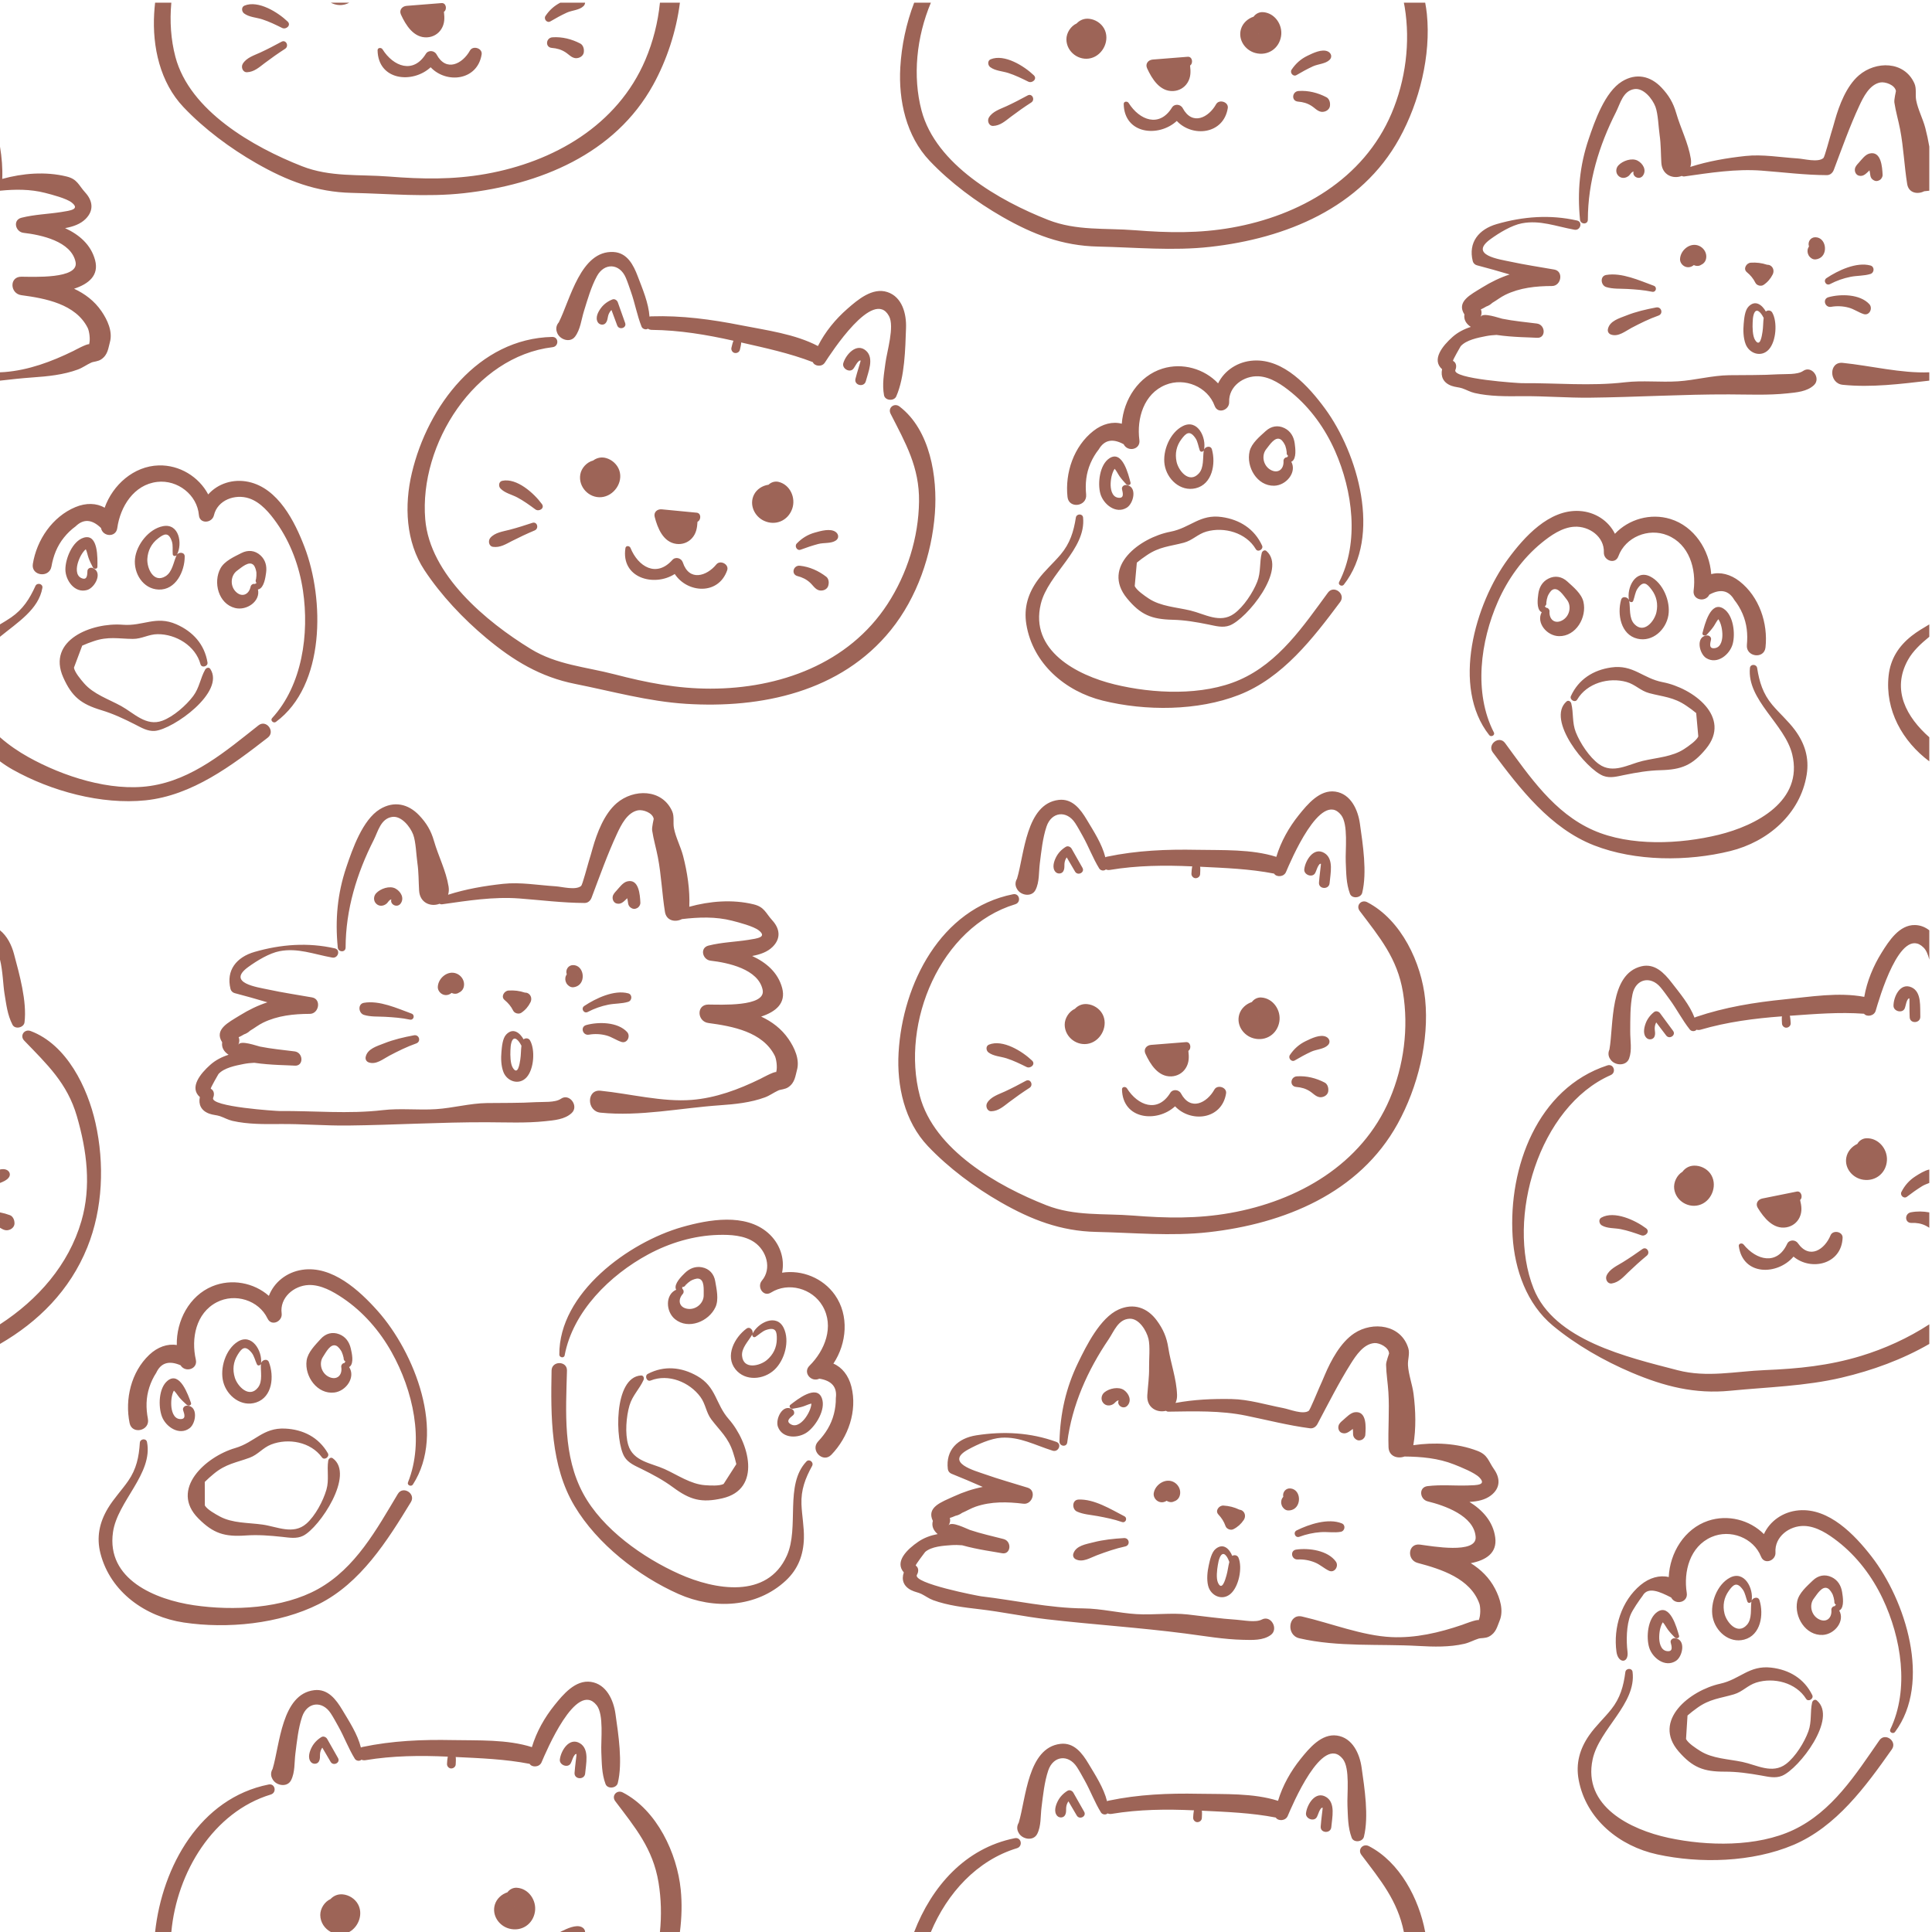 <?xml version="1.0" encoding="UTF-8" standalone="no"?><svg xmlns="http://www.w3.org/2000/svg" xmlns:xlink="http://www.w3.org/1999/xlink" fill="#9d6457" height="500.7" preserveAspectRatio="xMidYMid meet" version="1" viewBox="0.0 -0.7 500.7 500.7" width="500.7" zoomAndPan="magnify"><g id="change1_1"><path d="M313.096,410.241c0.627,2.592,3.601,4.015,5.789,2.147c2.192-1.871,3.157-6.831,2.084-9.391 c-0.276-0.658-1.08-0.81-1.614-0.473c-0.74-1.808-2.303-3.426-4.296-1.817c-1.086,0.877-1.507,2.967-1.794,4.254 C312.898,406.6,312.695,408.583,313.096,410.241z M315.614,404.91c0.112-0.65,0.237-1.361,0.504-1.964 c0.901-2.036,1.994-0.201,2.413,1.005c0.016,0.047,0.045,0.078,0.07,0.116c-0.306,1.171-0.416,2.398-0.757,3.564 c-0.285,0.974-1.122,4.119-2.175,1.88C315.125,408.356,315.406,406.12,315.614,404.91z M282.618,119.349 c0.556-1.294,1.271-2.491,2.143-3.589c1.438-2.456,3.588-2.901,6.449-1.334c1.031,2.099,4.404,1.416,4.075-1.081 c-0.729-5.544,1.117-12.01,6.804-14.307c4.914-1.985,10.878,0.469,12.699,5.442 c0.813,2.219,3.844,1.109,3.762-0.998c-0.16-4.082,3.804-6.861,7.623-6.66c3.185,0.167,6.176,2.267,8.551,4.215 c4.907,4.026,8.714,9.362,11.27,15.148c4.546,10.293,6.354,23.64,1.058,33.955 c-0.369,0.72,0.731,1.295,1.207,0.691c9.893-12.549,3.653-34.044-4.879-45.657 c-4.211-5.731-10.655-12.88-18.479-12.435c-4.102,0.234-7.562,2.553-9.22,5.913 c-3.561-3.773-9.203-5.424-14.374-3.834c-6.18,1.9-10.124,8.018-10.583,14.295 c-2.332-0.633-5,0.022-7.339,1.852c-5.109,3.996-7.41,10.865-6.727,17.137 c0.34,3.126,5.118,2.477,4.826-0.636C281.22,124.63,281.479,121.987,282.618,119.349z M347.326,155.306 c1.536-2.057-1.643-4.502-3.167-2.429c-6.359,8.653-12.711,18.13-22.899,22.613 c-9.565,4.209-22.432,3.617-32.439,1.172c-9.788-2.391-22.012-8.791-19.087-20.847 c1.9-7.83,11.778-14.079,10.958-22.387c-0.107-1.089-1.708-1.033-1.87,0.005 c-0.568,3.627-1.514,6.692-3.923,9.553c-1.894,2.25-4.145,4.186-5.894,6.562 c-2.549,3.463-3.714,7.224-3.022,11.519c1.651,10.238,10.116,17.415,19.808,19.807 c11.076,2.734,24.592,2.702,35.301-1.477C332.406,174.985,340.288,164.734,347.326,155.306z M291.887,124.817 c0.361,0.397,1.269,0.208,1.099-0.451c-0.535-2.069-2.066-8.468-5.438-6.318c-2.582,1.647-3.119,6.5-2.382,9.176 c0.753,2.732,3.997,5.408,6.856,3.646c1.819-1.121,2.796-5.589-0.166-5.878c-0.57-0.056-1.218,0.454-1.077,1.083 c0.218,0.973,0.659,2.483-1.035,2.209c-1.671-0.271-1.97-2.403-1.904-3.766c0.038-0.773,0.155-1.585,0.388-2.323 c0.11-0.347,0.245-0.703,0.413-1.026c0.079-0.127,0.159-0.254,0.238-0.381c0.481,0.539,0.863,1.371,1.262,1.938 C290.668,123.48,291.268,124.137,291.887,124.817z M309.842,125.843c4.343-1.02,5.285-6.383,4.237-10.09 c-0.319-1.13-1.937-0.706-2.103,0.277c-0.319,1.893,0.119,4.481-1.325,6.013 c-2.5,2.652-5.237-0.754-5.732-3.084c-0.448-2.107-0.042-4.107,1.262-5.838c1.133-1.504,2.137-2.522,3.68-0.197 c0.564,0.85,0.724,2.142,1.074,3.097c0.211,0.576,0.984,0.376,1.094-0.144c0.673-3.182-1.642-8.06-5.456-6.172 c-3.369,1.667-5.334,6.459-4.749,10.052C302.431,123.5,305.912,126.765,309.842,125.843z M335.537,114.198 c-0.229-1.692-1.038-3.127-2.603-3.924c-1.732-0.882-3.509-0.546-4.918,0.746c-1.538,1.409-3.667,3.133-4.167,5.243 c-0.95,4.017,1.918,9.022,6.368,8.918c3.119-0.073,5.936-3.467,4.435-6.221c0.069-0.026,0.139-0.047,0.204-0.093 C336.046,118.043,335.708,115.456,335.537,114.198z M329.194,121.011c-1.848-1.111-2.317-3.726-1.025-5.316 c0.858-1.056,2.249-3.36,3.705-2.528c0.527,0.301,1.028,1.181,1.232,1.677c0.178,0.531,0.298,1.074,0.359,1.629 c-0.069,0.468,0.081,0.789,0.409,0.992c-0.157,0.091-0.261,0.215-0.328,0.356c-0.47-0.053-0.944,0.449-0.912,0.934 C332.777,120.954,331.145,122.183,329.194,121.011z M292.074,154.359c3.523,4.285,6.355,5.426,11.787,5.559 c3.24,0.079,6.222,0.601,9.384,1.242c1.781,0.361,3.658,0.913,5.439,0.236c4.436-1.687,14.926-14.552,9.54-19.289 c-0.484-0.425-1.1,0-1.229,0.513c-0.62,2.471-0.185,4.948-1.17,7.446c-1.11,2.814-3.518,6.495-6.011,8.287 c-3.643,2.618-7.637,0.039-11.298-0.832c-3.656-0.87-7.708-1.052-10.817-3.115 c-1.089-0.723-3.129-2.121-3.623-3.22c0.182-2.025,0.365-4.05,0.547-6.075c0.816-0.672,1.663-1.302,2.543-1.889 c3.323-2.275,6.045-2.318,9.633-3.276c2.279-0.609,3.6-2.247,5.872-2.89c4.574-1.296,10.268,0.276,12.789,4.561 c0.543,0.923,2.065,0.035,1.625-0.925c-1.976-4.314-5.756-6.725-10.421-7.399c-5.732-0.828-8.155,2.812-13.359,3.811 C295.455,138.61,285.332,146.159,292.074,154.359z M429.231,264.27c0.86,1.133,1.718,2.267,2.582,3.397 c0.836,1.095,2.616-0.087,1.785-1.209c-1.13-1.523-2.248-3.054-3.378-4.577c-0.341-0.459-1.06-0.685-1.552-0.299 c-0.971,0.762-1.754,1.782-2.181,2.946c-0.437,1.194-0.767,2.889,0.295,3.823c0.589,0.518,1.659,0.372,1.986-0.391 c0.368-0.861-0.002-1.577,0.088-2.463C428.901,265.053,429.028,264.641,429.231,264.27z M494.863,260.009 c-0.003,0.978,0.011,1.949,0.053,2.926c0.076,1.773,2.826,1.59,2.751-0.182c-0.102-2.386,0.418-6.352-2.262-7.57 c-2.959-1.346-4.689,2.48-4.684,4.787c0.003,1.478,2.423,2.052,2.941,0.591c0.22-0.621,0.316-1.337,0.58-1.933 c0.013-0.029,0.286-0.48,0.27-0.466c0.095-0.059,0.198-0.097,0.299-0.141c0.013,0.029,0.018,0.051,0.036,0.086 c0.012,0.184,0.018,0.368,0.016,0.552C494.87,259.108,494.864,259.558,494.863,260.009z M465.635,308.112 c-2.97,0.596-5.939,1.194-8.908,1.795c-1.153,0.233-1.855,1.324-1.184,2.422c1.566,2.564,4.001,5.618,7.395,5.054 c1.51-0.251,2.79-1.186,3.445-2.581c0.718-1.528,0.503-2.983,0.134-4.513 C467.314,309.62,466.838,307.87,465.635,308.112z M451.867,321.827c-0.383-0.473-1.337-0.3-1.236,0.424 c1.084,7.766,10.044,7.567,14.18,2.714c4.546,3.798,12.446,2.028,12.722-4.881c0.065-1.633-2.529-2.101-3.131-0.629 c-1.478,3.616-5.418,6.368-8.47,2.021c-0.675-0.961-2.254-0.936-2.772,0.184 C460.556,327.299,455.196,325.939,451.867,321.827z M426.604,317.631c-2.765-2.08-8.231-4.651-11.596-2.772 c-0.823,0.46-0.568,1.627,0.135,2.03c1.433,0.82,3.245,0.644,4.839,0.952c1.832,0.354,3.646,0.986,5.403,1.607 C426.454,319.825,427.701,318.456,426.604,317.631z M425.64,323.016c-1.667,1.186-3.333,2.324-5.073,3.4 c-1.523,0.942-3.457,1.773-4.211,3.482c-0.393,0.89,0.234,2.203,1.349,2.027c1.835-0.29,2.985-1.652,4.276-2.896 c1.558-1.499,3.146-2.931,4.81-4.312C427.789,323.891,426.739,322.235,425.64,323.016z M440.816,311.449 c3.034-1.21,4.372-5.322,2.434-8.007c-0.951-1.318-2.593-2.093-4.21-2.052c-1.3,0.033-2.325,0.653-3.016,1.589 c-1.432,0.861-2.356,2.743-2.136,4.428C434.308,310.635,437.81,312.647,440.816,311.449z M483.588,294.303 c-0.942,0.061-1.795,0.644-2.244,1.458c-1.441,0.665-2.592,1.996-2.861,3.585 c-0.477,2.811,1.713,5.324,4.452,5.704c3.25,0.451,5.943-1.829,6.088-5.096 C489.156,296.936,486.668,294.103,483.588,294.303z M483.513,299.411c-0.005,0.002-0.011,0.004-0.017,0.006 c0.031-0.022,0.053-0.051,0.087-0.07C483.546,299.377,483.532,299.393,483.513,299.411z M483.139,299.969 c0.001-0.003,0.001-0.004,0.003-0.007c0.002,0.005,0.005,0.013,0.007,0.019 C483.151,300.217,483.145,300.105,483.139,299.969z M16.582,138.595c0.88-1.1,1.887-2.063,3.02-2.89 c2.039-1.986,4.23-1.843,6.572,0.428c0.436,2.297,3.869,2.535,4.216,0.041c0.771-5.538,4.269-11.281,10.363-11.984 c5.265-0.608,10.362,3.344,10.796,8.622c0.194,2.355,3.411,2.091,3.892,0.038 c0.93-3.978,5.491-5.603,9.119-4.394c3.026,1.008,5.351,3.827,7.123,6.337c3.661,5.185,5.913,11.341,6.838,17.599 c1.646,11.131-0.158,24.478-8.005,33.015c-0.548,0.596,0.36,1.443,0.98,0.987 c12.873-9.468,12.571-31.849,7.432-45.312c-2.536-6.644-6.849-15.249-14.51-16.899 c-4.016-0.865-7.968,0.451-10.46,3.25c-2.43-4.583-7.43-7.675-12.838-7.517 c-6.463,0.189-11.891,5.039-14.002,10.968c-2.079-1.23-4.826-1.308-7.567-0.166 c-5.987,2.495-10.031,8.505-11.04,14.732c-0.503,3.104,4.276,3.749,4.822,0.669 C13.831,143.315,14.783,140.836,16.582,138.595z M24.064,146.331c0.243,0.478,1.168,0.538,1.179-0.142 c0.035-2.137,0.259-8.712-3.563-7.536c-2.927,0.901-4.735,5.437-4.735,8.213c-0,2.834,2.416,6.276,5.64,5.337 c2.052-0.598,4.181-4.645,1.402-5.71c-0.535-0.205-1.295,0.114-1.326,0.758c-0.049,0.996-0.025,2.569-1.585,1.854 c-1.539-0.705-1.261-2.841-0.834-4.136c0.242-0.735,0.571-1.487,0.992-2.137c0.198-0.305,0.423-0.613,0.671-0.879 c0.11-0.101,0.22-0.203,0.331-0.304c0.321,0.648,0.468,1.551,0.701,2.204 C23.245,144.718,23.648,145.511,24.064,146.331z M41.101,152.092c4.458,0.172,6.792-4.748,6.767-8.601 c-0.008-1.174-1.68-1.196-2.101-0.292c-0.811,1.74-1.076,4.351-2.876,5.444c-3.115,1.892-4.848-2.119-4.707-4.497 c0.128-2.15,1.052-3.97,2.768-5.293c1.492-1.149,2.731-1.863,3.6,0.788c0.318,0.97,0.129,2.257,0.212,3.271 c0.05,0.611,0.848,0.624,1.093,0.152c1.495-2.888,0.559-8.206-3.619-7.401c-3.691,0.712-6.858,4.809-7.25,8.428 C34.579,147.864,37.067,151.937,41.101,152.092z M68.967,147.696c0.229-1.692-0.17-3.29-1.467-4.474 c-1.436-1.31-3.238-1.459-4.94-0.588c-1.857,0.95-4.368,2.045-5.41,3.947 c-1.984,3.62-0.549,9.207,3.768,10.29c3.026,0.759,6.644-1.765,5.929-4.818c0.073-0.007,0.146-0.009,0.221-0.035 C68.436,151.538,68.797,148.954,68.967,147.696z M61.041,152.577c-1.486-1.562-1.243-4.208,0.425-5.397 c1.108-0.79,3.062-2.642,4.244-1.452c0.428,0.43,0.677,1.412,0.742,1.944c0.031,0.559,0.002,1.114-0.087,1.666 c-0.191,0.432-0.132,0.782,0.131,1.065c-0.176,0.046-0.308,0.139-0.411,0.256c-0.439-0.176-1.03,0.182-1.128,0.658 C64.51,153.476,62.61,154.226,61.041,152.577z M16.392,174.86c2.257,5.068,4.684,6.92,9.886,8.492 c3.103,0.938,5.839,2.233,8.716,3.692c1.621,0.822,3.284,1.852,5.181,1.673 c4.724-0.447,18.257-10.061,14.323-16.059c-0.353-0.539-1.061-0.292-1.321,0.168 c-1.254,2.217-1.493,4.721-3.107,6.867c-1.818,2.418-5.117,5.327-7.998,6.391c-4.207,1.555-7.373-1.993-10.67-3.805 c-3.293-1.81-7.151-3.063-9.6-5.878c-0.858-0.986-2.452-2.876-2.637-4.067c0.714-1.903,1.428-3.807,2.143-5.711 c0.965-0.431,1.95-0.813,2.953-1.145c3.808-1.31,6.444-0.628,10.157-0.598c2.359,0.019,4.067-1.209,6.429-1.226 c4.754-0.034,9.826,2.995,11.116,7.796c0.278,1.034,1.982,0.583,1.813-0.46c-0.759-4.685-3.761-8.013-8.08-9.902 c-5.306-2.321-8.609,0.544-13.891,0.123C23.838,160.576,12.073,165.163,16.392,174.86z M263.478,229.514 c0.032,0.06,0.064,0.119,0.096,0.179c0.901,1.67,3.794,2.195,4.785,0.256c1.053-2.059,0.832-4.624,1.12-6.9 c0.396-3.134,0.737-6.543,1.737-9.532c1.28-3.825,5.199-4.312,7.427-0.912c0.71,1.083,1.325,2.248,1.96,3.375 c1.542,2.735,2.64,5.755,4.282,8.408c0.36,0.581,1.281,0.68,1.712,0.235c0.297,0.137,0.648,0.194,1.05,0.127 c7.083-1.176,14.207-1.246,21.357-0.916c-0.014,0.036-0.041,0.065-0.049,0.104 c-0.118,0.582-0.137,1.18-0.179,1.772c-0.042,0.589,0.464,1.181,1.066,1.186c0.603,0.005,1.163-0.434,1.186-1.066 c0.022-0.594,0.073-1.189,0.019-1.781c-0.004-0.043-0.031-0.082-0.043-0.123c6.419,0.315,12.872,0.542,19.184,1.777 c0.627,0.993,2.537,0.888,3.087-0.394c1.126-2.625,9.018-21.474,14.291-14.784 c1.909,2.422,1.058,9.102,1.201,12.151c0.137,2.915,0.084,5.509,1.089,8.246c0.505,1.377,2.842,1.133,3.178-0.244 c1.302-5.335,0.167-12.509-0.602-17.945c-0.504-3.558-2.346-7.694-6.372-8.277c-4.024-0.583-7.214,3.287-9.449,6.067 c-2.557,3.181-4.656,6.895-5.836,10.843c-6.448-2.049-13.915-1.694-20.564-1.827 c-7.855-0.157-15.606,0.162-23.313,1.781c-0.163,0.034-0.306,0.088-0.438,0.151 c-0.859-3.472-3.041-6.773-4.811-9.742c-1.613-2.706-3.745-5.545-7.287-5.122 c-8.475,1.012-8.898,14.175-10.79,20.427C263.13,227.761,263.022,228.668,263.478,229.514z M276.455,221.501 c0.719,1.227,1.435,2.456,2.158,3.681c0.7,1.187,2.608,0.226,1.916-0.987c-0.94-1.647-1.868-3.3-2.807-4.947 c-0.283-0.496-0.971-0.807-1.505-0.482c-1.055,0.641-1.954,1.56-2.517,2.665c-0.577,1.133-1.106,2.777-0.163,3.831 c0.523,0.585,1.603,0.568,2.018-0.151c0.469-0.811,0.187-1.565,0.381-2.435 C276.033,222.239,276.208,221.845,276.455,221.501z M342.126,225.107c-0.119,0.97-0.222,1.936-0.297,2.911 c-0.136,1.77,2.616,1.916,2.753,0.147c0.183-2.382,1.173-6.256-1.342-7.786c-2.777-1.69-4.951,1.902-5.222,4.194 c-0.174,1.467,2.16,2.326,2.849,0.938c0.293-0.59,0.473-1.29,0.806-1.85c0.016-0.028,0.341-0.442,0.324-0.43 c0.101-0.047,0.208-0.073,0.313-0.105c0.009,0.03,0.012,0.053,0.026,0.089c-0.01,0.184-0.026,0.367-0.05,0.55 C342.24,224.213,342.181,224.66,342.126,225.107z M369.347,258.294c-0.944-9.358-6.123-20.578-15.024-25.182 c-1.518-0.785-3.006,0.856-1.946,2.261c5.172,6.852,9.77,12.289,11.217,21.096 c1.513,9.204,0.238,19.025-3.411,27.605c-7.254,17.055-23.835,26.473-41.353,29.582 c-8.555,1.518-16.546,1.356-25.133,0.677c-7.699-0.608-15.17,0.203-22.52-2.683 c-12.626-4.956-29.101-14.348-32.794-28.336c-4.993-18.913,5.293-43.778,24.727-49.666 c1.615-0.489,1.133-2.935-0.568-2.595c-18.72,3.734-28.635,23.21-29.663,41.056 c-0.497,8.621,1.534,17.84,7.606,24.237c5.376,5.664,12.098,10.655,18.862,14.528 c7.916,4.532,15.556,7.493,24.728,7.689c9.744,0.209,19.406,1.165,29.132,0.077 c19.511-2.182,39.07-10.064,49.014-28.112C367.445,281.048,370.427,269,369.347,258.294z M307.363,269.376 c-3.02,0.237-6.04,0.477-9.059,0.719c-1.172,0.094-2,1.093-1.465,2.263c1.249,2.732,3.301,6.055,6.739,5.901 c1.529-0.069,2.912-0.845,3.728-2.151c0.895-1.432,0.855-2.901,0.672-4.465 C308.85,271.074,308.586,269.28,307.363,269.376z M292.056,281.35c-0.324-0.516-1.291-0.457-1.277,0.274 c0.149,7.84,9.069,8.712,13.755,4.388c4.06,4.313,12.115,3.5,13.214-3.328c0.26-1.614-2.26-2.388-3.033-0.998 c-1.899,3.413-6.14,5.675-8.651,0.996c-0.555-1.035-2.126-1.198-2.774-0.148 C300.029,287.82,294.87,285.829,292.056,281.35z M267.475,274.167c-2.497-2.395-7.617-5.6-11.182-4.137 c-0.872,0.358-0.759,1.548-0.109,2.031c1.325,0.985,3.144,1.026,4.691,1.523c1.776,0.571,3.502,1.414,5.173,2.241 C267.064,276.328,268.466,275.117,267.475,274.167z M265.875,279.399c-1.797,0.978-3.587,1.91-5.442,2.77 c-1.625,0.753-3.644,1.347-4.596,2.954c-0.496,0.837-0.031,2.215,1.097,2.173c1.857-0.069,3.161-1.284,4.591-2.364 c1.726-1.302,3.473-2.535,5.291-3.706C267.904,280.524,267.06,278.754,265.875,279.399z M335.554,274.125 c1.377-0.81,2.813-1.602,4.265-2.27c1.348-0.62,3.271-0.636,4.325-1.688c0.74-0.738,0.42-1.742-0.449-2.163 c-1.525-0.739-3.874,0.425-5.289,1.108c-1.729,0.835-3.05,2.015-4.116,3.606 C333.764,273.505,334.695,274.631,335.554,274.125z M335.958,280.997c1.286,0.102,2.426,0.42,3.516,1.125 c1.126,0.728,1.916,1.879,3.412,1.438c0.721-0.213,1.334-0.802,1.357-1.597c0.002-0.083,0.005-0.165,0.007-0.248 c0.019-0.68-0.291-1.517-0.935-1.852c-2.225-1.159-4.69-1.788-7.21-1.618 C334.381,278.36,334.14,280.853,335.958,280.997z M282.324,269.726c3.157-0.839,4.976-4.763,3.373-7.659 c-0.787-1.422-2.324-2.387-3.935-2.54c-1.294-0.122-2.386,0.37-3.184,1.218c-1.525,0.683-2.666,2.442-2.65,4.142 C275.959,268.141,279.196,270.557,282.324,269.726z M326.836,257.81c-0.943-0.052-1.859,0.425-2.402,1.179 c-1.51,0.488-2.811,1.672-3.269,3.218c-0.809,2.734,1.065,5.491,3.739,6.195 c3.173,0.836,6.119-1.106,6.652-4.333C332.05,261.088,329.918,257.979,326.836,257.81z M326.152,262.873 c-0.006,0.001-0.011,0.002-0.017,0.004c0.033-0.018,0.059-0.044,0.095-0.059 C326.19,262.842,326.173,262.856,326.152,262.873z M325.715,263.382c0.002-0.003,0.002-0.004,0.003-0.007 c0.001,0.006,0.004,0.014,0.005,0.02C325.697,263.63,325.704,263.517,325.715,263.382z M422.565,417.83 c0.521-1.309,2.288-3.835,3.131-4.957c1.371-2.494,4.499-1.05,7.402,0.438c1.087,2.07,4.441,1.296,4.045-1.191 c-0.879-5.522,0.792-12.036,6.415-14.486c4.859-2.117,10.886,0.175,12.842,5.097 c0.873,2.196,3.873,1.005,3.733-1.099c-0.271-4.076,3.618-6.961,7.441-6.864c3.188,0.081,6.235,2.099,8.662,3.983 c5.014,3.892,8.964,9.123,11.675,14.838c4.822,10.167,6.99,23.459,1.976,33.914 c-0.35,0.73,0.765,1.275,1.225,0.658c9.55-12.812,2.731-34.131-6.111-45.509 c-4.364-5.615-11-12.588-18.809-11.931c-4.094,0.345-7.49,2.756-9.056,6.16 c-3.662-3.675-9.346-5.173-14.473-3.444c-6.126,2.066-9.904,8.289-10.192,14.576 c-2.348-0.57-4.998,0.157-7.286,2.049c-4.999,4.133-7.113,11.062-6.261,17.312c0.425,3.115,3.237,3.081,2.861-0.024 C421.44,424.526,421.498,420.498,422.565,417.83z M490.297,452.661c1.479-2.098-1.764-4.456-3.231-2.342 c-6.123,8.822-12.216,18.467-22.279,23.223c-9.448,4.466-22.326,4.222-32.396,2.049 c-9.849-2.126-22.242-8.193-19.643-20.323c1.688-7.879,11.393-14.392,10.349-22.675 c-0.137-1.085-1.735-0.987-1.87,0.056c-0.47,3.641-1.333,6.731-3.663,9.656 c-1.833,2.3-4.03,4.296-5.715,6.72c-2.454,3.53-3.518,7.321-2.709,11.596 c1.928,10.19,10.583,17.135,20.336,19.264c11.146,2.433,24.656,2.036,35.249-2.43 C475.914,472.735,483.516,462.276,490.297,452.661z M434.054,423.681c0.372,0.387,1.274,0.173,1.086-0.48 c-0.59-2.054-2.294-8.409-5.607-6.169c-2.537,1.716-2.943,6.582-2.133,9.237c0.826,2.71,4.142,5.298,6.952,3.459 c1.788-1.17,2.644-5.663-0.325-5.871c-0.572-0.04-1.205,0.487-1.047,1.112c0.244,0.967,0.726,2.464-0.975,2.236 c-1.678-0.225-2.035-2.349-2.005-3.713c0.017-0.773,0.112-1.589,0.325-2.333c0.1-0.35,0.226-0.709,0.386-1.036 c0.076-0.129,0.152-0.258,0.228-0.387c0.496,0.526,0.9,1.347,1.313,1.903 C432.8,422.378,433.417,423.019,434.054,423.681z M452.03,424.221c4.314-1.137,5.111-6.523,3.963-10.201 c-0.35-1.121-1.956-0.654-2.095,0.334c-0.268,1.901,0.24,4.476-1.163,6.047 c-2.428,2.718-5.256-0.612-5.814-2.928c-0.505-2.094-0.153-4.104,1.104-5.87c1.092-1.534,2.068-2.579,3.674-0.297 c0.587,0.835,0.782,2.122,1.157,3.067c0.226,0.57,0.993,0.349,1.089-0.174c0.587-3.199-1.86-8.012-5.621-6.023 c-3.323,1.758-5.157,6.6-4.476,10.177C444.559,422.08,448.127,425.25,452.03,424.221z M477.401,411.886 c-0.275-1.685-1.122-3.098-2.708-3.852c-1.756-0.835-3.523-0.451-4.896,0.879 c-1.499,1.45-3.582,3.231-4.023,5.354c-0.841,4.042,2.161,8.967,6.607,8.743 c3.115-0.157,5.84-3.627,4.265-6.338c0.068-0.028,0.137-0.051,0.201-0.098 C478.014,415.717,477.606,413.139,477.401,411.886z M471.244,418.868c-1.877-1.06-2.417-3.662-1.168-5.287 c0.829-1.079,2.158-3.42,3.635-2.627c0.534,0.287,1.06,1.153,1.277,1.643c0.193,0.526,0.327,1.065,0.403,1.618 c-0.057,0.469,0.102,0.786,0.436,0.98c-0.154,0.096-0.255,0.223-0.319,0.365 c-0.471-0.04-0.932,0.474-0.887,0.959C474.825,418.715,473.226,419.987,471.244,418.868z M435.039,453.207 c3.638,4.189,6.5,5.252,11.933,5.238c3.241-0.009,6.236,0.433,9.414,0.988c1.79,0.313,3.681,0.814,5.443,0.089 c4.388-1.806,14.528-14.95,9.015-19.54c-0.495-0.412-1.1,0.03-1.214,0.546 c-0.553,2.487-0.051,4.951-0.968,7.474c-1.034,2.843-3.341,6.588-5.785,8.447c-3.571,2.715-7.633,0.245-11.316-0.526 c-3.678-0.77-7.734-0.843-10.897-2.822c-1.108-0.693-3.185-2.035-3.709-3.121c0.128-2.029,0.255-4.058,0.383-6.087 c0.797-0.694,1.628-1.346,2.491-1.957c3.26-2.364,5.981-2.481,9.541-3.535c2.262-0.67,3.538-2.343,5.791-3.048 c4.537-1.419,10.272-0.002,12.907,4.214c0.568,0.908,2.066-0.021,1.6-0.969 c-2.092-4.26-5.936-6.567-10.617-7.114c-5.752-0.672-8.075,3.032-13.251,4.17 C437.994,437.373,428.079,445.193,435.039,453.207z M144.295,85.267c0.021,0.064,0.043,0.129,0.064,0.193 c0.596,1.802,3.353,2.823,4.667,1.086c1.396-1.844,1.625-4.408,2.306-6.599c0.936-3.016,1.867-6.314,3.373-9.083 c1.927-3.543,5.871-3.339,7.472,0.397c0.51,1.19,0.912,2.445,1.341,3.665c1.042,2.962,1.596,6.128,2.75,9.026 c0.253,0.635,1.143,0.893,1.644,0.53c0.268,0.186,0.605,0.304,1.012,0.309 c7.179,0.077,14.206,1.25,21.189,2.822c-0.02,0.033-0.052,0.057-0.067,0.094c-0.218,0.553-0.341,1.138-0.485,1.714 c-0.144,0.572,0.251,1.244,0.843,1.354c0.593,0.11,1.221-0.225,1.354-0.843c0.125-0.581,0.279-1.158,0.329-1.75 c0.004-0.043-0.016-0.086-0.021-0.129c6.266,1.429,12.58,2.779,18.58,5.095c0.444,1.087,2.343,1.316,3.108,0.15 c1.567-2.388,12.625-19.572,16.65-12.065c1.457,2.718-0.546,9.147-0.937,12.174 c-0.374,2.894-0.878,5.44-0.366,8.31c0.257,1.444,2.601,1.611,3.172,0.314 c2.212-5.026,2.346-12.288,2.536-17.775c0.124-3.591-0.968-7.985-4.831-9.261 c-3.861-1.276-7.676,1.978-10.362,4.327c-3.072,2.686-5.787,5.978-7.637,9.659 c-5.992-3.142-13.406-4.095-19.931-5.385c-7.707-1.524-15.396-2.562-23.266-2.311 c-0.167,0.005-0.317,0.034-0.457,0.072c-0.24-3.569-1.814-7.199-3.039-10.431 c-1.117-2.946-2.721-6.114-6.282-6.315c-8.521-0.481-11.234,12.406-14.187,18.233 C144.257,83.48,143.993,84.355,144.295,85.267z M158.47,79.64c0.494,1.334,0.985,2.668,1.483,4.001 c0.482,1.291,2.529,0.677,2.059-0.637c-0.638-1.786-1.264-3.575-1.902-5.361c-0.192-0.538-0.815-0.964-1.398-0.737 c-1.151,0.447-2.197,1.195-2.943,2.185c-0.765,1.015-1.574,2.541-0.829,3.744c0.413,0.667,1.479,0.838,2.014,0.203 c0.603-0.717,0.457-1.509,0.8-2.331C157.926,80.293,158.167,79.936,158.47,79.64z M222.506,94.642 c-0.287,0.935-0.556,1.868-0.8,2.815c-0.443,1.719,2.242,2.343,2.685,0.625 c0.596-2.313,2.246-5.956,0.036-7.901c-2.44-2.148-5.207,1.01-5.874,3.219c-0.427,1.415,1.722,2.667,2.642,1.42 c0.391-0.53,0.691-1.188,1.116-1.681c0.021-0.024,0.413-0.376,0.394-0.367c0.107-0.028,0.217-0.035,0.327-0.049 c0.004,0.031,0.003,0.054,0.01,0.092c-0.042,0.179-0.09,0.357-0.145,0.533 C222.774,93.782,222.638,94.212,222.506,94.642z M242.286,132.342c0.702-9.38-1.204-21.605-9.165-27.691 c-1.358-1.038-3.109,0.319-2.31,1.887c3.898,7.649,7.477,13.805,7.367,22.729 c-0.115,9.326-3.083,18.775-8.172,26.587c-10.116,15.528-28.086,21.911-45.878,21.917 c-8.689,0.003-16.529-1.55-24.866-3.716c-7.475-1.942-14.973-2.446-21.707-6.568 c-11.568-7.082-26.153-19.203-27.35-33.62c-1.619-19.494,12.846-42.184,33.009-44.593 c1.676-0.2,1.627-2.692-0.107-2.655c-19.084,0.412-32.244,17.861-36.368,35.255 c-1.992,8.403-1.6,17.834,3.263,25.192c4.306,6.514,10.055,12.602,16.04,17.595 c7.004,5.843,14.011,10.091,23.009,11.883c9.558,1.905,18.905,4.531,28.672,5.156 c19.593,1.254,40.227-3.096,53.165-19.134C237.683,154.141,241.483,143.072,242.286,132.342z M180.556,132.171 c-3.015-0.293-6.03-0.584-9.046-0.872c-1.171-0.112-2.16,0.728-1.837,1.973c0.753,2.908,2.195,6.538,5.606,6.986 c1.518,0.199,3.014-0.324,4.046-1.468c1.131-1.254,1.348-2.708,1.441-4.279 C181.724,134.102,181.778,132.29,180.556,132.171z M163.396,141.292c-0.229-0.564-1.192-0.676-1.306,0.047 c-1.22,7.746,7.41,10.16,12.779,6.719c3.246,4.955,11.319,5.559,13.592-0.972 c0.537-1.544-1.809-2.745-2.812-1.512c-2.465,3.03-7.035,4.518-8.692-0.528c-0.366-1.116-1.885-1.551-2.706-0.63 C170.119,149.054,165.386,146.194,163.396,141.292z M140.444,129.933c-2.041-2.794-6.524-6.843-10.289-6.023 c-0.921,0.2-1.017,1.392-0.461,1.981c1.133,1.201,2.917,1.559,4.353,2.318c1.65,0.872,3.202,2.003,4.703,3.108 C139.663,131.989,141.254,131.042,140.444,129.933z M137.956,134.805c-1.94,0.65-3.865,1.255-5.842,1.779 c-1.731,0.459-3.823,0.691-5.041,2.107c-0.634,0.737-0.417,2.176,0.702,2.331 c1.841,0.256,3.336-0.713,4.933-1.527c1.926-0.982,3.862-1.89,5.856-2.727 C139.758,136.268,139.235,134.377,137.956,134.805z M207.488,141.764c1.497-0.558,3.049-1.087,4.595-1.491 c1.435-0.376,3.331-0.056,4.553-0.907c0.858-0.597,0.718-1.642-0.065-2.208c-1.373-0.993-3.888-0.257-5.401,0.169 c-1.848,0.52-3.355,1.453-4.682,2.833C205.833,140.84,206.554,142.112,207.488,141.764z M206.687,148.6 c1.249,0.325,2.316,0.837,3.266,1.721c0.982,0.913,1.559,2.184,3.109,2.011c0.747-0.084,1.454-0.557,1.614-1.336 c0.017-0.081,0.033-0.162,0.05-0.243c0.138-0.666-0.022-1.544-0.597-1.987c-1.989-1.529-4.306-2.578-6.818-2.85 C205.594,145.729,204.922,148.141,206.687,148.6z M155.839,128.149c3.255-0.276,5.73-3.822,4.657-6.954 c-0.527-1.537-1.872-2.756-3.432-3.187c-1.253-0.346-2.414-0.051-3.348,0.644c-1.621,0.407-3.051,1.94-3.331,3.616 C149.849,125.479,152.615,128.422,155.839,128.149z M201.748,124.178c-0.919-0.215-1.904,0.094-2.571,0.743 c-1.572,0.217-3.06,1.156-3.78,2.598c-1.274,2.551,0.091,5.592,2.602,6.752c2.978,1.377,6.218-0.022,7.306-3.106 C206.31,128.315,204.754,124.882,201.748,124.178z M200.192,129.044c-0.006,0-0.012,0-0.018,0.001 c0.036-0.012,0.066-0.033,0.104-0.042C200.234,129.02,200.215,129.031,200.192,129.044z M199.672,129.469 c0.002-0.003,0.003-0.003,0.004-0.006c0,0.006,0.001,0.014,0.001,0.02 C199.612,129.71,199.638,129.6,199.672,129.469z M451.591,158.333c-0.556-1.294-1.271-2.491-2.143-3.589 c-1.438-2.456-3.588-2.901-6.449-1.334c-1.031,2.099-4.404,1.416-4.075-1.081 c0.729-5.544-1.117-12.01-6.804-14.307c-4.914-1.985-10.878,0.469-12.699,5.442 c-0.813,2.219-3.844,1.109-3.762-0.998c0.16-4.082-3.804-6.861-7.623-6.66c-3.185,0.167-6.176,2.267-8.551,4.215 c-4.907,4.026-8.714,9.362-11.27,15.148c-4.546,10.293-6.354,23.64-1.058,33.955 c0.369,0.72-0.731,1.295-1.207,0.691c-9.893-12.549-3.653-34.044,4.879-45.657 c4.211-5.731,10.655-12.88,18.479-12.435c4.102,0.234,7.562,2.553,9.22,5.913 c3.561-3.773,9.203-5.424,14.374-3.834c6.18,1.9,10.124,8.018,10.583,14.295 c2.332-0.633,5,0.022,7.339,1.852c5.109,3.996,7.41,10.865,6.727,17.137 c-0.34,3.126-5.118,2.477-4.826-0.636C452.989,163.614,452.73,160.971,451.591,158.333z M386.882,194.291 c-1.536-2.057,1.643-4.502,3.167-2.429c6.359,8.653,12.711,18.13,22.899,22.613 c9.565,4.209,22.432,3.617,32.439,1.172c9.788-2.391,22.012-8.791,19.087-20.847 c-1.9-7.83-11.778-14.079-10.959-22.387c0.107-1.089,1.708-1.033,1.87,0.005 c0.568,3.627,1.514,6.692,3.923,9.553c1.894,2.25,4.145,4.186,5.894,6.562c2.549,3.463,3.714,7.224,3.022,11.519 c-1.651,10.238-10.116,17.415-19.808,19.807c-11.076,2.734-24.592,2.702-35.301-1.477 C401.803,213.969,393.921,203.719,386.882,194.291z M442.322,163.801c-0.361,0.397-1.269,0.208-1.099-0.451 c0.535-2.069,2.066-8.468,5.438-6.318c2.582,1.647,3.119,6.5,2.382,9.176c-0.753,2.732-3.997,5.408-6.856,3.646 c-1.819-1.121-2.796-5.589,0.166-5.878c0.57-0.056,1.218,0.454,1.077,1.083c-0.218,0.973-0.659,2.483,1.035,2.209 c1.671-0.271,1.97-2.403,1.904-3.766c-0.038-0.773-0.155-1.585-0.388-2.323 c-0.11-0.347-0.245-0.703-0.413-1.026c-0.079-0.127-0.159-0.254-0.238-0.381c-0.481,0.539-0.863,1.371-1.262,1.938 C443.54,162.464,442.941,163.121,442.322,163.801z M424.366,164.827c-4.343-1.02-5.285-6.383-4.237-10.09 c0.319-1.13,1.937-0.706,2.103,0.277c0.319,1.893-0.119,4.481,1.325,6.013c2.5,2.652,5.237-0.754,5.733-3.084 c0.448-2.107,0.042-4.107-1.262-5.838c-1.133-1.504-2.137-2.522-3.68-0.197c-0.564,0.85-0.724,2.142-1.074,3.097 c-0.211,0.576-0.984,0.376-1.094-0.144c-0.673-3.182,1.642-8.06,5.456-6.172 c3.369,1.667,5.334,6.459,4.749,10.052C431.778,162.484,428.296,165.75,424.366,164.827z M399.353,157.853 c0.065,0.045,0.135,0.067,0.204,0.093c-1.501,2.753,1.317,6.148,4.435,6.221c4.45,0.104,7.318-4.901,6.368-8.918 c-0.499-2.111-2.629-3.834-4.167-5.243c-1.409-1.292-3.186-1.628-4.918-0.746c-1.565,0.797-2.374,2.231-2.603,3.924 C398.501,154.44,398.162,157.028,399.353,157.853z M401.575,157.738c0.032-0.485-0.442-0.987-0.912-0.934 c-0.068-0.14-0.171-0.264-0.328-0.356c0.328-0.203,0.478-0.524,0.409-0.992c0.061-0.555,0.181-1.098,0.359-1.629 c0.204-0.495,0.705-1.375,1.232-1.677c1.455-0.833,2.847,1.472,3.705,2.528c1.292,1.59,0.823,4.206-1.025,5.316 C403.064,161.167,401.432,159.939,401.575,157.738z M442.135,193.343c-3.523,4.285-6.355,5.426-11.787,5.559 c-3.24,0.079-6.222,0.601-9.384,1.242c-1.781,0.361-3.658,0.913-5.439,0.236 c-4.436-1.687-14.926-14.552-9.54-19.289c0.484-0.425,1.1,0,1.229,0.513c0.62,2.471,0.184,4.948,1.17,7.446 c1.11,2.814,3.518,6.495,6.011,8.287c3.643,2.618,7.637,0.039,11.298-0.832c3.656-0.87,7.708-1.052,10.817-3.115 c1.089-0.723,3.129-2.121,3.623-3.22c-0.182-2.025-0.365-4.05-0.547-6.075 c-0.816-0.672-1.663-1.302-2.543-1.889c-3.323-2.275-6.045-2.318-9.633-3.276c-2.279-0.609-3.6-2.247-5.872-2.89 c-4.574-1.296-10.268,0.276-12.789,4.561c-0.543,0.923-2.065,0.035-1.625-0.925c1.976-4.314,5.756-6.725,10.421-7.399 c5.732-0.828,8.155,2.812,13.359,3.811C438.754,177.594,448.876,185.143,442.135,193.343z M38.701,358.835 c0.433-1.341,1.032-2.599,1.798-3.774c1.202-2.58,3.3-3.224,6.296-1.932c1.223,1.993,4.517,0.997,3.956-1.458 c-1.245-5.451-0.012-12.062,5.436-14.881c4.707-2.437,10.874-0.55,13.153,4.23 c1.017,2.133,3.931,0.744,3.652-1.346c-0.542-4.049,3.146-7.187,6.967-7.344c3.187-0.131,6.361,1.679,8.908,3.397 c5.262,3.549,9.552,8.505,12.638,14.027c5.489,9.823,8.538,22.941,4.231,33.707 c-0.3,0.751,0.849,1.221,1.266,0.575c8.675-13.42,0.451-34.237-9.13-45 c-4.729-5.312-11.814-11.827-19.562-10.651c-4.062,0.617-7.29,3.249-8.626,6.75 c-3.899-3.423-9.67-4.539-14.67-2.472c-5.975,2.47-9.329,8.931-9.198,15.223 c-2.381-0.412-4.976,0.49-7.134,2.53c-4.712,4.457-6.36,11.511-5.093,17.691 c0.631,3.08,5.328,1.987,4.745-1.085C37.803,364.224,37.814,361.568,38.701,358.835z M106.49,388.579 c1.336-2.192-2.057-4.328-3.38-2.122c-5.522,9.211-10.959,19.24-20.682,24.656 c-9.129,5.086-21.995,5.7-32.187,4.203c-9.969-1.465-22.738-6.693-20.954-18.97 c1.159-7.974,10.408-15.119,8.815-23.314c-0.209-1.074-1.797-0.869-1.862,0.18 c-0.226,3.665-0.881,6.805-3.012,9.878c-1.675,2.417-3.735,4.555-5.255,7.085 c-2.214,3.686-3.022,7.54-1.93,11.751c2.602,10.038,11.701,16.391,21.575,17.866 c11.283,1.685,24.737,0.389,35.008-4.774C93.477,409.567,100.365,398.625,106.49,388.579z M48.441,363.412 c0.397,0.361,1.283,0.088,1.052-0.551c-0.726-2.01-2.849-8.237-6.005-5.781c-2.417,1.881-2.498,6.764-1.513,9.359 c1.005,2.649,4.486,5.01,7.167,2.988c1.706-1.287,2.261-5.826-0.715-5.836c-0.573-0.002-1.17,0.566-0.971,1.179 c0.308,0.949,0.888,2.41-0.824,2.296c-1.689-0.113-2.187-2.208-2.248-3.571c-0.035-0.773,0.006-1.593,0.169-2.349 c0.077-0.356,0.178-0.723,0.316-1.06c0.067-0.134,0.134-0.268,0.201-0.401c0.53,0.492,0.988,1.284,1.437,1.811 C47.103,362.195,47.761,362.793,48.441,363.412z M66.413,362.753c4.229-1.422,4.665-6.849,3.274-10.442 c-0.424-1.095-1.995-0.522-2.068,0.473c-0.141,1.914,0.538,4.45-0.757,6.111c-2.241,2.874-5.285-0.261-5.996-2.534 c-0.643-2.056-0.426-4.085,0.71-5.931c0.987-1.603,1.892-2.711,3.646-0.541c0.641,0.794,0.921,2.065,1.359,2.983 c0.264,0.553,1.014,0.282,1.075-0.246c0.372-3.231-2.389-7.871-6.01-5.635 c-3.198,1.975-4.706,6.929-3.788,10.452C58.816,361.113,62.587,364.039,66.413,362.753z M90.906,348.754 c-0.387-1.663-1.326-3.016-2.959-3.663c-1.807-0.716-3.545-0.215-4.827,1.203c-1.399,1.547-3.358,3.462-3.658,5.61 c-0.57,4.089,2.754,8.803,7.175,8.283c3.098-0.364,5.585-4.008,3.833-6.608c0.066-0.032,0.133-0.06,0.194-0.111 C91.773,352.535,91.194,349.991,90.906,348.754z M85.228,356.131c-1.943-0.933-2.656-3.493-1.518-5.197 c0.756-1.131,1.925-3.556,3.452-2.863c0.552,0.251,1.134,1.08,1.383,1.554c0.227,0.512,0.397,1.041,0.51,1.588 c-0.025,0.472,0.154,0.778,0.5,0.949c-0.148,0.106-0.239,0.239-0.293,0.385c-0.473-0.009-0.898,0.535-0.821,1.016 C88.79,355.74,87.28,357.116,85.228,356.131z M51.392,392.806c3.909,3.937,6.835,4.807,12.256,4.431 c3.233-0.224,6.251,0.016,9.459,0.359c1.807,0.193,3.727,0.567,5.437-0.274 c4.258-2.095,13.499-15.885,7.693-20.097c-0.522-0.378-1.095,0.103-1.175,0.626 c-0.386,2.518,0.279,4.943-0.468,7.522c-0.842,2.905-2.894,6.796-5.21,8.814c-3.382,2.947-7.6,0.753-11.326,0.229 c-3.721-0.524-7.773-0.326-11.061-2.089c-1.152-0.618-3.313-1.819-3.909-2.867 c-0.008-2.033-0.015-4.066-0.023-6.099c0.749-0.746,1.534-1.452,2.355-2.118c3.095-2.576,5.802-2.874,9.284-4.163 c2.212-0.819,3.374-2.574,5.575-3.427c4.433-1.718,10.249-0.686,13.159,3.344 c0.627,0.869,2.059-0.158,1.532-1.073c-2.372-4.111-6.36-6.157-11.068-6.391c-5.784-0.287-7.856,3.563-12.944,5.044 C53.284,376.81,43.913,385.273,51.392,392.806z M327.011,419.024c-1.61,0.847-4.763,0.167-6.512,0.052 c-4.25-0.278-8.444-0.891-12.672-1.367c-4.383-0.493-8.847,0.18-13.284-0.091 c-4.611-0.282-9.11-1.437-13.711-1.482c-9.001-0.087-17.678-2.09-26.565-3.136 c-0.635-0.075-17.914-3.366-16.627-5.583c0.445-0.766,0.515-1.802-0.312-2.382 c-0.183-0.128,2.491-3.573,2.448-3.535c1.648-1.429,4.715-1.615,6.802-1.761c0.924-0.065,1.848-0.036,2.771,0.035 c4.138,1.161,8.701,1.73,10.279,2.05c2.358,0.504,2.706-3.08,0.464-3.663c-2.917-0.757-5.88-1.4-8.738-2.363 c-0.781-0.263-4.797-2.374-5.521-1.181c0.389-0.641,0.515-1.288,0.324-1.926c0.359-0.097,0.842-0.275,1.483-0.556 c0.61-0.126,1.17-0.376,1.679-0.752c1.214-0.513,2.316-1.201,3.58-1.631c4.004-1.361,8.179-1.256,12.326-0.746 c2.346,0.288,3.511-3.408,1.108-4.156c-3.679-1.146-7.45-2.195-11.079-3.479 c-2.608-0.923-10.543-3.025-4.336-6.422c2.489-1.362,5.877-2.872,8.575-3.045 c4.787-0.306,8.658,1.893,13.317,3.36c1.499,0.472,2.469-1.736,0.954-2.287c-6.705-2.438-13.692-2.797-20.73-1.699 c-4.792,0.748-7.992,3.76-7.391,8.76c0.062,0.516,0.438,0.995,0.919,1.186c2.737,1.087,5.434,2.257,8.128,3.43 c-2.512,0.492-4.994,1.309-7.519,2.467c-3.184,1.46-7.123,2.77-5.413,6.344 c-0.374,1.337,0.152,2.462,1.239,3.41c-1.816,0.34-3.52,0.958-5.016,1.98 c-2.812,1.922-6.23,5.146-3.748,7.961c-0.636,1.832-0.136,3.549,1.899,4.585c0.94,0.479,1.835,0.582,2.65,0.981 c1.051,0.514,1.924,1.206,3.072,1.625c3.797,1.384,8,1.876,11.986,2.34 c5.888,0.687,11.644,1.932,17.523,2.611c11.916,1.376,23.951,2.143,35.835,3.686 c4.992,0.648,9.98,1.528,15.026,1.636c2.346,0.05,5.136,0.205,7.126-1.268 C331.434,421.472,329.396,417.77,327.011,419.024z M387.485,411.083c-1.498-2.906-3.72-5.038-6.316-6.67 c3.905-0.754,6.887-2.597,6.336-6.671c-0.557-4.12-3.268-7.075-6.67-9.203c2.11-0.112,4.071-0.537,5.562-1.682 c2.589-1.99,2.353-4.582,0.796-6.793c-1.497-2.127-1.579-3.708-4.277-4.745 c-5.308-2.039-11.235-2.26-16.637-1.483c0.743-4.306,0.615-8.977,0.059-13.291 c-0.317-2.458-1.302-4.993-1.445-7.44c-0.087-1.482,0.53-2.953,0.09-4.395 c-1.869-6.129-9.192-7.051-14.01-3.864c-3.539,2.341-6.028,7.003-7.638,10.798 c-0.465,1.096-0.922,2.192-1.424,3.272c-0.406,0.872-2.389,5.803-2.752,6.036c-1.577,1.014-4.871-0.405-6.629-0.741 c-4.398-0.842-8.89-2.255-13.374-2.333c-4.902-0.086-9.709,0.122-14.503,1.011c0.267-0.581,0.425-1.265,0.397-2.081 c-0.143-4.207-1.633-8.113-2.273-12.232c-0.425-2.732-1.328-4.816-2.982-7.062 c-2.411-3.274-5.968-4.609-9.912-2.829c-4.757,2.147-8.326,9.34-10.475,13.773 c-3.178,6.556-4.633,13.147-4.832,20.404c-0.035,1.28,1.844,1.577,2.014,0.255 c1.246-9.713,5.281-18.69,10.736-26.736c1.385-2.043,2.467-5.22,5.448-5.32 c2.433-0.082,4.358,3.092,4.87,5.218c0.464,1.925,0.115,5.454,0.156,7.46c0.048,2.378-0.302,4.766-0.46,7.135 c-0.218,3.271,2.544,4.637,4.825,4.059c0.168,0.132,0.387,0.22,0.66,0.216c6.686-0.094,13.467-0.32,20.048,1.026 c5.542,1.133,10.983,2.546,16.603,3.281c0.887,0.116,1.59-0.405,1.983-1.148 c2.694-5.088,5.53-10.689,8.598-15.566c1.351-2.149,3.343-5.185,6.181-5.368c1.275-0.082,3.69,1.081,3.758,2.71 c0.003,0.077-0.796,2.107-0.777,2.925c0.052,2.358,0.45,4.73,0.599,7.087c0.303,4.772-0.121,9.496,0.035,14.258 c0.078,2.386,2.327,3.073,4.139,2.419c4.384,0.042,8.731,0.424,12.846,2.051c1.699,0.672,5.342,2.127,6.541,3.357 c1.976,2.028-0.627,2.024-3.008,2.095c-3.517,0.105-6.863-0.255-10.409,0.171c-2.392,0.287-2.015,3.444,0.033,3.947 c4.347,1.067,12.033,3.703,12.438,9.213c0.333,4.529-11.456,2.379-14.427,1.995 c-3.153-0.408-3.48,3.985-0.602,4.748c6.087,1.613,13.675,4.019,15.998,10.577 c0.289,0.815,0.365,3.064-0.175,4.259c-0.407-0.305-4.15,1.164-4.243,1.196 c-6.076,2.077-12.183,3.475-18.356,3.192c-7.594-0.349-15.699-3.604-23.18-5.333 c-3.56-0.823-4.249,4.821-0.715,5.638c10.046,2.323,20.684,1.411,30.898,1.991c3.919,0.222,8.035,0.333,11.882-0.561 c1.308-0.304,2.422-0.955,3.665-1.34c0.658-0.203,1.746-0.04,2.691-0.522c1.858-0.947,2.162-2.671,2.764-4.098 C389.761,416.677,388.723,413.486,387.485,411.083z M350.262,369.881c0.102-0.074,0.22-0.17,0.339-0.267 c0.032,0.388,0.063,0.776,0.057,1.166c-0.013,0.788,0.291,1.303,0.972,1.68c0.403,0.223,0.838,0.15,1.245-0.005 c0.502-0.192,0.919-0.734,0.961-1.272c0.152-1.972,0.436-6.262-2.692-5.89c-1.146,0.136-2.212,1.311-3.055,2.029 c-0.487,0.415-1.019,0.833-1.19,1.476c-0.184,0.691,0.083,1.541,0.79,1.829 C348.719,371.046,349.459,370.465,350.262,369.881z M292.214,363.554c1.146-1.3,0.356-3.077-0.883-3.976 c-1.389-1.007-3.889-0.459-5.122,0.576c-0.789,0.662-0.988,1.84-0.339,2.676c0.681,0.878,1.804,0.893,2.676,0.339 c0.429-0.273,0.689-0.798,1.219-0.916c0.047-0.03,0.098-0.038,0.151-0.036 C289.319,363.505,291.166,364.743,292.214,363.554z M290.048,362.244c0.003,0.001,0.005,0.001,0.008,0.002 C290.051,362.254,290.048,362.253,290.048,362.244z M302.358,388.24c0.529,0.366,1.322,0.49,1.897,0.167 c0.398-0.12,0.755-0.329,1.07-0.697c0.323-0.377,0.488-0.898,0.529-1.381c0.099-1.173-0.559-2.3-1.56-2.88 c-2.141-1.241-4.914,0.529-5.288,2.806c-0.137,0.833,0.351,1.688,1.054,2.095 C300.798,388.778,301.656,388.702,302.358,388.24z M334.477,385.047c-1.249-0.15-2.159,1.003-1.904,2.155 c-0.098,0.117-0.189,0.238-0.266,0.37c-0.347,0.598-0.368,1.288-0.105,1.927c0.142,0.346,0.402,0.651,0.685,0.889 c0.56,0.47,1.307,0.429,1.952,0.218C337.356,389.783,337.254,385.38,334.477,385.047z M335.208,387.6 c0.003,0.002,0.004,0.003,0.007,0.004c0.005,0.009,0.011,0.017,0.016,0.026c0.034,0.059,0.057,0.1,0.079,0.137 c0.001,0.004,0.002,0.006,0.002,0.01C335.287,387.736,335.248,387.669,335.208,387.6z M335.272,388.409 c-0.004,0.007-0.008,0.015-0.013,0.023c-0.018,0.017-0.051,0.052-0.114,0.123 C335.197,388.511,335.23,388.458,335.272,388.409z M317.611,394.802c0.259,0.756,1.319,1.167,2.025,0.815 c1.111-0.555,2.001-1.36,2.693-2.393c0.507-0.757,0.445-1.787-0.31-2.368c-0.229-0.176-0.527-0.282-0.837-0.319 c-1.309-0.627-2.645-0.962-4.114-1.052c-1.118-0.068-2.236,1.325-1.315,2.304 C316.583,392.673,317.217,393.652,317.611,394.802z M279.496,387.93c-1.696,0.077-1.735,2.489-0.394,3.104 c1.634,0.75,3.611,0.856,5.378,1.183c2.142,0.397,4.203,0.809,6.271,1.526c0.995,0.345,1.549-1.021,0.625-1.498 C287.87,390.435,283.563,387.745,279.496,387.93z M278.184,401.896c-0.215,0.622,0.031,1.229,0.625,1.52 c1.808,0.886,3.757-0.412,5.485-1.058c2.401-0.898,4.801-1.735,7.311-2.277c1.385-0.299,1.097-2.255-0.312-2.171 c-2.667,0.158-5.346,0.427-7.936,1.098C281.471,399.497,278.892,399.844,278.184,401.896z M336.755,397.57 c1.785-0.66,3.612-1.06,5.511-1.196c1.724-0.123,3.517,0.216,5.206-0.087c1.083-0.195,1.348-1.744,0.277-2.182 c-3.497-1.428-8.501,0.227-11.699,1.811C335.015,396.429,335.664,397.974,336.755,397.57z M340.789,404.235 c1.331,0.547,2.336,1.522,3.612,2.132c1.452,0.695,2.645-1.177,1.804-2.357c-2.072-2.91-7.009-3.587-10.275-3.118 c-1.676,0.241-1.268,2.637,0.369,2.562C337.84,403.383,339.361,403.648,340.789,404.235z M467.303,95.432 c-1.491,1.042-4.704,0.764-6.453,0.871c-4.251,0.259-8.489,0.177-12.743,0.237c-4.411,0.062-8.754,1.291-13.19,1.58 c-4.61,0.3-9.218-0.281-13.788,0.254c-8.941,1.046-17.8,0.149-26.748,0.229 c-0.639,0.006-18.195-1.087-17.197-3.448c0.345-0.816,0.284-1.853-0.609-2.324 c-0.197-0.104,2.022-3.858,1.984-3.815c1.455-1.625,4.475-2.196,6.527-2.603c0.908-0.18,1.829-0.269,2.754-0.313 c4.251,0.632,8.849,0.623,10.455,0.741c2.403,0.204,2.297-3.396,0-3.692c-2.989-0.385-6.01-0.649-8.966-1.245 c-0.808-0.163-5.057-1.752-5.625-0.477c0.305-0.684,0.349-1.342,0.08-1.952c0.344-0.141,0.8-0.379,1.402-0.738 c0.59-0.201,1.113-0.52,1.571-0.958c1.139-0.661,2.146-1.483,3.347-2.068c3.801-1.853,7.956-2.274,12.134-2.29 c2.364-0.009,3.054-3.822,0.577-4.262c-3.794-0.674-7.667-1.24-11.429-2.059c-2.703-0.588-10.839-1.675-5.109-5.826 c2.297-1.664,5.469-3.588,8.125-4.099c4.711-0.906,8.827,0.79,13.633,1.659c1.546,0.28,2.231-2.033,0.659-2.389 c-6.958-1.575-13.935-1.053-20.779,0.921c-4.66,1.344-7.455,4.735-6.231,9.62 c0.126,0.504,0.56,0.932,1.061,1.061c2.852,0.734,5.674,1.556,8.494,2.381c-2.43,0.804-4.79,1.927-7.149,3.392 c-2.975,1.849-6.718,3.644-4.572,6.974c-0.203,1.374,0.461,2.424,1.658,3.227c-1.759,0.566-3.372,1.393-4.727,2.595 c-2.548,2.26-5.533,5.889-2.717,8.369c-0.401,1.898,0.311,3.537,2.46,4.31c0.992,0.357,1.894,0.347,2.753,0.64 c1.107,0.378,2.061,0.955,3.252,1.225c3.941,0.895,8.173,0.855,12.185,0.815c5.928-0.059,11.795,0.453,17.712,0.387 c11.994-0.133,24.03-0.885,36.014-0.85c5.034,0.015,10.093,0.261,15.112-0.267 c2.334-0.245,5.121-0.443,6.91-2.154C471.998,97.305,469.512,93.889,467.303,95.432z M484.19,43.756 c0.091-0.086,0.197-0.196,0.303-0.307c0.081,0.381,0.161,0.762,0.203,1.149c0.086,0.783,0.453,1.256,1.176,1.544 c0.428,0.171,0.85,0.044,1.234-0.162c0.474-0.253,0.82-0.844,0.793-1.383c-0.097-1.975-0.355-6.267-3.411-5.505 c-1.12,0.279-2.029,1.579-2.775,2.397c-0.431,0.472-0.906,0.954-0.995,1.614c-0.096,0.709,0.276,1.518,1.014,1.715 C482.806,45.106,483.467,44.437,484.19,43.756z M425.807,44.779c0.973-1.434-0.034-3.098-1.376-3.833 c-1.505-0.825-3.916,0.033-5.009,1.216c-0.699,0.756-0.749,1.949,0,2.698c0.786,0.786,1.902,0.659,2.698,0 c0.392-0.325,0.583-0.878,1.094-1.062c0.043-0.035,0.092-0.05,0.146-0.055 C422.929,45.094,424.917,46.09,425.807,44.779z M423.493,43.751c0.003,0,0.005,0.001,0.008,0.001 C423.498,43.761,423.495,43.76,423.493,43.751z M438.975,67.993c0.571,0.297,1.373,0.32,1.903-0.073 c0.38-0.169,0.708-0.422,0.974-0.826c0.273-0.414,0.371-0.952,0.351-1.437c-0.049-1.177-0.844-2.211-1.91-2.661 c-2.28-0.962-4.808,1.143-4.893,3.449c-0.031,0.844,0.56,1.63,1.309,1.946 C437.494,68.723,438.337,68.54,438.975,67.993z M470.437,60.787c-1.258,0.008-2.016,1.266-1.618,2.378 c-0.082,0.128-0.158,0.26-0.217,0.401c-0.269,0.637-0.203,1.324,0.138,1.925c0.184,0.325,0.48,0.595,0.791,0.795 c0.614,0.396,1.351,0.261,1.964-0.029C473.889,65.123,473.235,60.768,470.437,60.787z M471.483,63.227 c0.003,0.001,0.004,0.002,0.007,0.003c0.006,0.008,0.013,0.016,0.019,0.024c0.041,0.054,0.069,0.092,0.095,0.126 c0.001,0.004,0.002,0.006,0.004,0.009C471.579,63.352,471.532,63.291,471.483,63.227z M471.649,64.022 c-0.003,0.008-0.006,0.016-0.01,0.024c-0.016,0.019-0.044,0.059-0.098,0.137 C471.587,64.133,471.613,64.076,471.649,64.022z M454.932,72.585c0.352,0.718,1.455,0.992,2.111,0.554 c1.033-0.69,1.814-1.601,2.371-2.713c0.408-0.815,0.217-1.829-0.606-2.31c-0.25-0.146-0.558-0.213-0.871-0.211 c-1.377-0.458-2.745-0.622-4.213-0.526c-1.118,0.073-2.052,1.596-1.015,2.451 C453.644,70.602,454.396,71.494,454.932,72.585z M416.255,70.561c-1.673,0.29-1.408,2.687,0,3.129 c1.715,0.539,3.69,0.395,5.485,0.497c2.175,0.124,4.272,0.274,6.413,0.725c1.03,0.217,1.409-1.207,0.431-1.565 C424.877,71.992,420.267,69.865,416.255,70.561z M416.71,84.58c-0.135,0.644,0.186,1.215,0.812,1.43 c1.905,0.652,3.676-0.881,5.309-1.739c2.269-1.193,4.545-2.325,6.966-3.178c1.337-0.471,0.805-2.375-0.583-2.114 c-2.626,0.493-5.25,1.096-7.735,2.087C419.669,81.787,417.154,82.456,416.71,84.58z M474.272,72.924 c1.688-0.879,3.45-1.506,5.316-1.88c1.695-0.339,3.517-0.228,5.154-0.741c1.05-0.329,1.118-1.9,0-2.199 c-3.649-0.977-8.405,1.294-11.378,3.268C472.402,72.011,473.24,73.462,474.272,72.924z M479.111,79.028 c1.389,0.375,2.508,1.216,3.851,1.661c1.527,0.507,2.476-1.5,1.493-2.565 c-2.421-2.626-7.405-2.678-10.585-1.801c-1.632,0.45-0.926,2.775,0.688,2.495 C476.079,78.554,477.621,78.626,479.111,79.028z M452.394,88.469c0.948,2.492,4.077,3.531,6.013,1.402 c1.939-2.132,2.273-7.173,0.886-9.579c-0.357-0.619-1.173-0.668-1.66-0.267c-0.961-1.701-2.716-3.11-4.491-1.262 c-0.967,1.006-1.122,3.133-1.245,4.446C451.74,84.882,451.788,86.875,452.394,88.469z M454.222,82.864 c0.029-0.659,0.064-1.38,0.253-2.012c0.638-2.133,1.953-0.451,2.52,0.694c0.022,0.044,0.055,0.072,0.084,0.106 c-0.156,1.2-0.111,2.431-0.303,3.631c-0.16,1.002-0.596,4.228-1.922,2.138 C454.17,86.344,454.168,84.091,454.222,82.864z M145.364,284.063c-1.491,1.042-4.704,0.764-6.453,0.871 c-4.251,0.259-8.489,0.177-12.743,0.237c-4.411,0.062-8.754,1.291-13.19,1.58c-4.61,0.3-9.218-0.281-13.788,0.254 c-8.941,1.046-17.8,0.149-26.748,0.229c-0.639,0.006-18.195-1.087-17.197-3.448 c0.345-0.816,0.284-1.853-0.609-2.324c-0.197-0.104,2.022-3.858,1.984-3.815c1.455-1.625,4.475-2.196,6.527-2.603 c0.908-0.18,1.829-0.269,2.754-0.313c4.251,0.632,8.849,0.623,10.455,0.741c2.403,0.204,2.297-3.396,0-3.692 c-2.989-0.385-6.01-0.649-8.966-1.245c-0.808-0.163-5.057-1.752-5.625-0.477 c0.305-0.684,0.349-1.342,0.08-1.952c0.344-0.141,0.8-0.379,1.402-0.738c0.59-0.201,1.113-0.52,1.571-0.958 c1.139-0.661,2.146-1.483,3.347-2.068c3.801-1.853,7.956-2.274,12.134-2.29c2.364-0.009,3.054-3.822,0.577-4.262 c-3.794-0.674-7.667-1.24-11.429-2.059c-2.703-0.588-10.839-1.675-5.109-5.826 c2.297-1.664,5.469-3.588,8.125-4.099c4.711-0.906,8.827,0.79,13.633,1.659c1.546,0.28,2.231-2.033,0.659-2.389 c-6.958-1.575-13.935-1.053-20.779,0.921c-4.66,1.344-7.455,4.735-6.231,9.62 c0.126,0.504,0.56,0.932,1.061,1.061c2.852,0.734,5.674,1.556,8.494,2.381c-2.43,0.804-4.79,1.927-7.149,3.392 c-2.975,1.849-6.718,3.644-4.572,6.974c-0.203,1.374,0.461,2.424,1.658,3.227c-1.759,0.566-3.372,1.393-4.727,2.595 c-2.548,2.26-5.533,5.889-2.717,8.369c-0.401,1.898,0.311,3.537,2.46,4.31c0.992,0.357,1.894,0.347,2.753,0.64 c1.107,0.378,2.061,0.955,3.252,1.225c3.941,0.895,8.173,0.855,12.185,0.815c5.928-0.059,11.795,0.453,17.712,0.387 c11.994-0.133,24.03-0.885,36.014-0.85c5.034,0.015,10.093,0.261,15.112-0.267 c2.334-0.245,5.121-0.443,6.91-2.154C150.059,285.936,147.572,282.519,145.364,284.063z M204.359,268.582 c-1.851-2.695-4.324-4.53-7.104-5.823c3.779-1.239,6.506-3.442,5.447-7.415c-1.071-4.017-4.132-6.608-7.774-8.291 c2.079-0.377,3.971-1.044,5.306-2.369c2.318-2.3,1.758-4.841-0.064-6.839c-1.753-1.922-2.033-3.48-4.84-4.169 c-5.522-1.355-11.43-0.829-16.691,0.62c0.196-4.365-0.518-8.983-1.612-13.193 c-0.623-2.399-1.919-4.79-2.369-7.199c-0.273-1.46,0.154-2.996-0.464-4.372 c-2.625-5.846-10.006-5.84-14.385-2.071c-3.216,2.768-5.099,7.706-6.22,11.673c-0.324,1.146-0.639,2.291-1.002,3.425 c-0.293,0.916-1.64,6.057-1.971,6.334c-1.437,1.204-4.883,0.211-6.67,0.098c-4.469-0.282-9.103-1.119-13.561-0.633 c-4.874,0.531-9.616,1.342-14.261,2.826c0.192-0.61,0.263-1.308,0.133-2.114 c-0.671-4.156-2.64-7.843-3.793-11.85c-0.765-2.656-1.923-4.611-3.846-6.631 c-2.804-2.945-6.501-3.822-10.189-1.56c-4.449,2.728-7.086,10.313-8.661,14.98 c-2.329,6.904-2.943,13.625-2.228,20.85c0.126,1.274,2.028,1.333,2.03,0c0.015-9.792,2.889-19.206,7.288-27.874 c1.117-2.201,1.791-5.489,4.736-5.963c2.404-0.387,4.712,2.52,5.487,4.565c0.702,1.852,0.8,5.396,1.093,7.381 c0.346,2.353,0.3,4.766,0.441,7.136c0.195,3.272,3.107,4.28,5.297,3.42c0.184,0.11,0.411,0.169,0.682,0.131 c6.621-0.934,13.32-2.011,20.018-1.504c5.641,0.427,11.216,1.145,16.884,1.168 c0.894,0.004,1.526-0.601,1.823-1.388c2.033-5.387,4.142-11.299,6.572-16.524c1.07-2.301,2.664-5.564,5.457-6.103 c1.255-0.242,3.797,0.608,4.069,2.216c0.013,0.076-0.525,2.19-0.404,3c0.349,2.333,1.041,4.636,1.486,6.956 c0.9,4.696,1.074,9.436,1.828,14.14c0.378,2.357,2.695,2.756,4.411,1.879 c4.354-0.51,8.715-0.678,13.002,0.42c1.77,0.453,5.567,1.438,6.911,2.508c2.216,1.763-0.367,2.087-2.721,2.457 c-3.476,0.546-6.84,0.61-10.305,1.479c-2.337,0.586-1.566,3.67,0.529,3.912 c4.446,0.512,12.403,2.16,13.498,7.576c0.9,4.451-11.066,3.801-14.061,3.793c-3.179-0.008-2.951,4.391,0,4.786 c6.241,0.835,14.072,2.268,17.201,8.482c0.389,0.772,0.747,2.994,0.362,4.247c-0.442-0.251-3.97,1.677-4.059,1.72 c-5.766,2.825-11.649,4.98-17.809,5.474c-7.578,0.609-16.027-1.601-23.667-2.376 c-3.635-0.369-3.609,5.316,0,5.683c10.258,1.041,20.698-1.201,30.903-1.91c3.916-0.272,8.013-0.68,11.717-2.051 c1.259-0.466,2.283-1.252,3.468-1.79c0.627-0.284,1.728-0.259,2.604-0.856c1.724-1.173,1.808-2.921,2.227-4.413 C207.32,273.845,205.89,270.809,204.359,268.582z M162.25,232.387c0.091-0.086,0.197-0.196,0.303-0.307 c0.081,0.381,0.161,0.762,0.203,1.149c0.086,0.783,0.453,1.256,1.176,1.544c0.428,0.171,0.85,0.044,1.234-0.162 c0.474-0.253,0.82-0.844,0.793-1.383c-0.097-1.975-0.355-6.267-3.411-5.505c-1.12,0.279-2.029,1.579-2.775,2.397 c-0.431,0.472-0.906,0.954-0.995,1.614c-0.096,0.709,0.276,1.518,1.014,1.715 C160.866,233.737,161.527,233.067,162.25,232.387z M103.868,233.41c0.973-1.434-0.034-3.098-1.376-3.833 c-1.505-0.825-3.916,0.033-5.009,1.216c-0.699,0.756-0.749,1.949,0,2.698c0.786,0.786,1.902,0.659,2.698,0 c0.392-0.325,0.583-0.878,1.094-1.062c0.043-0.035,0.092-0.05,0.146-0.055 C100.99,233.725,102.978,234.72,103.868,233.41z M101.554,232.382c0.003,0,0.005,0.001,0.008,0.001 C101.559,232.391,101.556,232.391,101.554,232.382z M117.036,256.623c0.571,0.297,1.373,0.32,1.903-0.073 c0.38-0.169,0.708-0.422,0.974-0.826c0.273-0.414,0.371-0.952,0.351-1.437c-0.049-1.177-0.844-2.211-1.91-2.661 c-2.28-0.962-4.808,1.143-4.893,3.449c-0.031,0.844,0.56,1.63,1.309,1.946 C115.555,257.354,116.397,257.171,117.036,256.623z M148.498,249.418c-1.258,0.008-2.016,1.266-1.618,2.378 c-0.082,0.128-0.158,0.26-0.217,0.401c-0.269,0.637-0.203,1.323,0.138,1.925c0.184,0.325,0.48,0.595,0.791,0.795 c0.614,0.396,1.351,0.261,1.964-0.029C151.95,253.754,151.295,249.399,148.498,249.418z M149.544,251.858 c0.003,0.001,0.004,0.002,0.007,0.003c0.006,0.008,0.013,0.016,0.019,0.024c0.041,0.054,0.069,0.092,0.095,0.126 c0.001,0.004,0.002,0.006,0.004,0.009C149.639,251.983,149.593,251.922,149.544,251.858z M149.71,252.653 c-0.003,0.008-0.006,0.016-0.01,0.024c-0.016,0.019-0.044,0.059-0.098,0.137 C149.647,252.764,149.674,252.707,149.71,252.653z M132.993,261.216c0.352,0.718,1.455,0.992,2.111,0.554 c1.033-0.69,1.814-1.601,2.371-2.713c0.408-0.815,0.217-1.829-0.606-2.31c-0.25-0.146-0.558-0.213-0.871-0.211 c-1.377-0.458-2.745-0.622-4.213-0.526c-1.118,0.073-2.052,1.596-1.015,2.451 C131.705,259.233,132.457,260.124,132.993,261.216z M94.316,259.191c-1.673,0.29-1.408,2.687,0,3.129 c1.715,0.539,3.69,0.395,5.485,0.497c2.175,0.124,4.272,0.274,6.413,0.725c1.03,0.217,1.409-1.207,0.431-1.565 C102.938,260.623,98.328,258.496,94.316,259.191z M94.771,273.211c-0.135,0.644,0.186,1.215,0.812,1.43 c1.905,0.652,3.676-0.881,5.309-1.739c2.269-1.193,4.545-2.325,6.966-3.178c1.337-0.471,0.805-2.375-0.583-2.114 c-2.626,0.493-5.25,1.096-7.735,2.087C97.73,270.418,95.215,271.086,94.771,273.211z M152.333,261.555 c1.688-0.879,3.45-1.506,5.316-1.88c1.695-0.339,3.517-0.228,5.154-0.741c1.05-0.329,1.118-1.9,0-2.199 c-3.649-0.977-8.405,1.294-11.378,3.268C150.463,260.641,151.301,262.093,152.333,261.555z M157.172,267.659 c1.389,0.375,2.508,1.216,3.851,1.661c1.527,0.507,2.476-1.5,1.493-2.565 c-2.421-2.626-7.405-2.678-10.585-1.801c-1.632,0.45-0.926,2.775,0.688,2.495 C154.14,267.185,155.681,267.257,157.172,267.659z M130.455,277.1c0.948,2.492,4.077,3.531,6.013,1.402 c1.939-2.132,2.273-7.173,0.886-9.579c-0.357-0.619-1.173-0.668-1.66-0.267c-0.961-1.701-2.716-3.11-4.491-1.262 c-0.967,1.006-1.122,3.133-1.245,4.446C129.8,273.513,129.848,275.506,130.455,277.1z M132.283,271.495 c0.029-0.659,0.064-1.38,0.253-2.012c0.638-2.133,1.953-0.451,2.52,0.694c0.022,0.044,0.055,0.072,0.084,0.106 c-0.156,1.2-0.111,2.431-0.303,3.631c-0.16,1.002-0.596,4.228-1.922,2.138 C132.231,274.975,132.228,272.722,132.283,271.495z M24.748,290.331c-2.055-9.179-7.432-20.322-16.819-23.831 c-1.601-0.598-2.882,1.209-1.662,2.477c5.953,6.186,11.167,11.035,13.656,19.605 c2.601,8.957,3.773,18.209,1.175,27.163C17.791,327.141,9.792,336.147,0,342.515v5.082 c9.879-5.713,18.103-13.835,22.627-25.035C26.681,312.527,27.099,300.831,24.748,290.331z M3.616,246.494 c-0.595-2.233-1.772-4.633-3.616-6.091v7.596c0.731,2.899,0.817,6.732,1.165,8.803 c0.484,2.878,0.742,5.46,2.065,8.057c0.666,1.306,2.957,0.786,3.126-0.621 C7.012,258.787,5.029,251.799,3.616,246.494z M1.544,302.412c-0.475-0.163-1.003-0.139-1.544-0.021v3.487 c0.868-0.337,1.72-0.703,2.248-1.372C2.895,303.686,2.457,302.727,1.544,302.412z M3.731,315.957 C3.669,315.28,3.261,314.486,2.582,314.23c-0.841-0.317-1.706-0.56-2.582-0.723v3.979 c0.798,0.489,1.566,0.91,2.598,0.466c0.691-0.297,1.229-0.955,1.156-1.748 C3.746,316.122,3.739,316.04,3.731,315.957z M0,164.327c4.617-3.761,10.026-7.115,10.984-12.67 c0.186-1.078-1.371-1.45-1.804-0.492c-1.512,3.346-3.239,6.049-6.321,8.167c-0.926,0.636-1.891,1.213-2.858,1.786 V164.327z M66.998,187.276c-8.431,6.652-17.073,14.099-28.086,15.713c-10.339,1.515-22.586-2.475-31.584-7.492 c-2.47-1.377-5.041-3.11-7.328-5.13v6.244c1.047,0.782,2.145,1.5,3.288,2.142 c9.951,5.579,22.989,9.141,34.424,7.96c12.079-1.248,22.401-9.035,31.693-16.253 C71.432,188.885,69.018,185.683,66.998,187.276z M26.299,79.951c-1.851-2.695-4.324-4.53-7.104-5.823 c3.779-1.239,6.506-3.442,5.447-7.415c-1.071-4.017-4.132-6.608-7.774-8.291c2.079-0.377,3.971-1.044,5.306-2.369 c2.318-2.3,1.758-4.841-0.064-6.839c-1.753-1.922-2.033-3.48-4.84-4.169 c-5.522-1.355-11.43-0.829-16.691,0.62C0.701,42.922,0.464,40.08,0,37.301v11.425 c3.913-0.387,7.826-0.426,11.678,0.56c1.77,0.453,5.567,1.438,6.911,2.508c2.216,1.763-0.367,2.087-2.721,2.457 c-3.476,0.546-6.84,0.61-10.305,1.479c-2.337,0.586-1.566,3.67,0.529,3.912 c4.446,0.512,12.403,2.16,13.498,7.576c0.9,4.451-11.066,3.801-14.061,3.793c-3.179-0.008-2.951,4.391,0,4.786 c6.241,0.835,14.072,2.268,17.201,8.482c0.389,0.772,0.747,2.994,0.362,4.247c-0.442-0.251-3.97,1.677-4.059,1.72 c-5.766,2.825-11.649,4.98-17.809,5.474C0.82,95.752,0.41,95.772,0,95.789v2.159 c2.833-0.327,5.656-0.638,8.462-0.833c3.916-0.272,8.013-0.68,11.717-2.051c1.259-0.466,2.283-1.252,3.468-1.79 c0.627-0.284,1.728-0.259,2.604-0.856c1.724-1.173,1.808-2.921,2.227-4.413 C29.259,85.214,27.829,82.179,26.299,79.951z M70.551,460.236c0.032,0.059,0.064,0.119,0.096,0.179 c0.901,1.67,3.794,2.195,4.785,0.256c1.053-2.059,0.832-4.624,1.12-6.9c0.396-3.134,0.737-6.543,1.737-9.532 c1.28-3.825,5.199-4.312,7.427-0.912c0.71,1.083,1.325,2.248,1.96,3.375c1.542,2.735,2.64,5.755,4.282,8.408 c0.36,0.581,1.281,0.68,1.712,0.235c0.297,0.137,0.648,0.194,1.05,0.127 c7.082-1.176,14.207-1.246,21.357-0.916c-0.014,0.036-0.041,0.065-0.049,0.104 c-0.118,0.582-0.137,1.18-0.179,1.772c-0.042,0.589,0.464,1.181,1.066,1.186c0.603,0.005,1.163-0.434,1.186-1.066 c0.022-0.594,0.073-1.188,0.019-1.781c-0.004-0.043-0.031-0.082-0.043-0.123c6.419,0.315,12.872,0.542,19.184,1.777 c0.627,0.993,2.537,0.888,3.087-0.394c1.126-2.625,9.018-21.474,14.291-14.784 c1.909,2.422,1.058,9.102,1.201,12.151c0.137,2.915,0.084,5.509,1.089,8.246c0.505,1.377,2.842,1.133,3.178-0.244 c1.302-5.335,0.167-12.509-0.602-17.945c-0.504-3.558-2.346-7.694-6.372-8.277c-4.024-0.583-7.214,3.287-9.449,6.067 c-2.557,3.181-4.656,6.895-5.836,10.843c-6.448-2.049-13.915-1.694-20.564-1.827 c-7.855-0.157-15.606,0.162-23.313,1.781c-0.163,0.034-0.306,0.088-0.438,0.151 c-0.859-3.472-3.041-6.773-4.811-9.742c-1.613-2.706-3.745-5.545-7.287-5.122 c-8.475,1.012-8.898,14.175-10.79,20.427C70.203,458.483,70.095,459.39,70.551,460.236z M83.528,452.223 c0.719,1.227,1.435,2.456,2.158,3.681c0.7,1.187,2.608,0.226,1.916-0.987c-0.94-1.647-1.868-3.3-2.807-4.947 c-0.283-0.496-0.971-0.807-1.505-0.482c-1.055,0.641-1.954,1.56-2.517,2.665c-0.577,1.133-1.106,2.777-0.163,3.831 c0.523,0.585,1.603,0.568,2.018-0.151c0.469-0.811,0.187-1.565,0.381-2.435 C83.106,452.961,83.282,452.567,83.528,452.223z M149.199,455.829c-0.119,0.97-0.222,1.936-0.297,2.911 c-0.136,1.77,2.616,1.916,2.753,0.147c0.183-2.382,1.173-6.256-1.342-7.786c-2.777-1.69-4.951,1.902-5.222,4.194 c-0.174,1.467,2.16,2.326,2.849,0.938c0.293-0.59,0.473-1.29,0.806-1.85c0.016-0.028,0.341-0.442,0.324-0.43 c0.101-0.047,0.208-0.073,0.313-0.105c0.009,0.03,0.012,0.053,0.026,0.089c-0.01,0.184-0.026,0.367-0.05,0.55 C149.313,454.935,149.254,455.382,149.199,455.829z M133.91,488.532c-0.943-0.052-1.859,0.425-2.402,1.179 c-1.51,0.488-2.811,1.672-3.269,3.218c-0.809,2.734,1.065,5.491,3.739,6.195c3.173,0.836,6.119-1.106,6.652-4.333 C139.123,491.81,136.992,488.701,133.91,488.532z M133.226,493.595c-0.006,0.001-0.011,0.002-0.017,0.004 c0.033-0.018,0.059-0.044,0.095-0.059C133.263,493.564,133.246,493.579,133.226,493.595z M132.788,494.104 c0.002-0.003,0.002-0.004,0.003-0.007c0.001,0.006,0.004,0.014,0.005,0.02 C132.77,494.352,132.777,494.239,132.788,494.104z M114.436,0.098c-3.02,0.237-6.04,0.477-9.059,0.719 c-1.172,0.094-2,1.093-1.465,2.263c1.249,2.732,3.301,6.055,6.739,5.901c1.529-0.069,2.912-0.845,3.728-2.151 c0.895-1.432,0.855-2.901,0.672-4.465C115.923,1.796,115.659,0.002,114.436,0.098z M99.13,12.072 c-0.324-0.516-1.291-0.457-1.277,0.274c0.149,7.84,9.069,8.712,13.755,4.388c4.06,4.313,12.115,3.5,13.214-3.328 c0.26-1.614-2.26-2.388-3.033-0.998c-1.899,3.413-6.14,5.675-8.651,0.996c-0.555-1.035-2.126-1.198-2.774-0.148 C107.103,18.542,101.944,16.552,99.13,12.072z M74.549,4.889c-2.497-2.395-7.617-5.6-11.182-4.137 c-0.872,0.358-0.759,1.548-0.109,2.031c1.325,0.985,3.144,1.026,4.691,1.523c1.776,0.571,3.502,1.414,5.173,2.241 C74.137,7.05,75.539,5.84,74.549,4.889z M72.948,10.121c-1.797,0.978-3.586,1.91-5.442,2.77 c-1.625,0.753-3.644,1.347-4.596,2.954c-0.496,0.837-0.031,2.215,1.097,2.173c1.857-0.069,3.161-1.284,4.591-2.364 c1.726-1.302,3.473-2.535,5.291-3.706C74.978,11.246,74.133,9.476,72.948,10.121z M143.031,11.719 c1.286,0.102,2.426,0.42,3.516,1.125c1.126,0.728,1.916,1.879,3.412,1.438c0.721-0.213,1.334-0.802,1.357-1.597 c0.002-0.083,0.005-0.165,0.007-0.248c0.019-0.68-0.291-1.517-0.935-1.852c-2.225-1.159-4.69-1.788-7.21-1.618 C141.454,9.082,141.213,11.575,143.031,11.719z M307.807,14.013c-3.02,0.237-6.04,0.477-9.059,0.719 c-1.172,0.094-2,1.093-1.465,2.263c1.249,2.732,3.301,6.055,6.739,5.901c1.529-0.069,2.912-0.845,3.728-2.151 c0.895-1.432,0.855-2.901,0.672-4.465C309.294,15.71,309.03,13.916,307.807,14.013z M292.5,25.986 c-0.324-0.516-1.291-0.457-1.277,0.274c0.149,7.84,9.069,8.712,13.755,4.388c4.06,4.313,12.115,3.5,13.214-3.328 c0.26-1.614-2.26-2.388-3.033-0.998c-1.899,3.413-6.14,5.675-8.651,0.996c-0.555-1.035-2.126-1.198-2.774-0.148 C300.473,32.456,295.315,30.466,292.5,25.986z M267.92,18.804c-2.497-2.395-7.617-5.6-11.182-4.137 c-0.872,0.358-0.759,1.548-0.109,2.031c1.325,0.985,3.144,1.026,4.691,1.523c1.776,0.571,3.502,1.414,5.173,2.241 C267.508,20.964,268.91,19.754,267.92,18.804z M266.319,24.035c-1.797,0.978-3.587,1.91-5.442,2.77 c-1.625,0.753-3.644,1.347-4.596,2.954c-0.496,0.837-0.031,2.215,1.097,2.173c1.857-0.069,3.161-1.284,4.592-2.364 c1.726-1.302,3.473-2.535,5.291-3.706C268.349,25.161,267.504,23.39,266.319,24.035z M335.998,18.762 c1.377-0.81,2.813-1.602,4.265-2.27c1.348-0.62,3.271-0.636,4.325-1.688c0.74-0.738,0.42-1.742-0.449-2.163 c-1.525-0.739-3.874,0.425-5.289,1.108c-1.729,0.835-3.05,2.015-4.116,3.606 C334.208,18.141,335.139,19.267,335.998,18.762z M336.402,25.633c1.286,0.102,2.426,0.42,3.516,1.125 c1.126,0.728,1.916,1.879,3.412,1.438c0.721-0.213,1.334-0.802,1.357-1.597c0.002-0.083,0.005-0.165,0.007-0.248 c0.019-0.68-0.291-1.517-0.935-1.852c-2.225-1.159-4.69-1.788-7.21-1.618 C334.825,22.997,334.584,25.489,336.402,25.633z M282.768,14.362c3.157-0.839,4.976-4.763,3.373-7.659 c-0.787-1.422-2.324-2.387-3.935-2.54c-1.294-0.122-2.386,0.37-3.184,1.218c-1.525,0.683-2.666,2.442-2.65,4.142 C276.403,12.777,279.64,15.194,282.768,14.362z M327.281,2.446c-0.943-0.052-1.859,0.425-2.402,1.179 c-1.51,0.488-2.811,1.672-3.269,3.218c-0.809,2.734,1.065,5.491,3.739,6.195 c3.173,0.836,6.119-1.106,6.652-4.333C332.494,5.725,330.362,2.615,327.281,2.446z M326.596,7.509 c-0.006,0.001-0.011,0.002-0.017,0.004c0.033-0.018,0.059-0.044,0.095-0.059 C326.634,7.479,326.617,7.493,326.596,7.509z M326.159,8.018c0.002-0.003,0.002-0.004,0.003-0.007 c0.001,0.006,0.004,0.014,0.005,0.02C326.141,8.266,326.148,8.154,326.159,8.018z M263.922,474.151 c0.032,0.059,0.064,0.119,0.096,0.179c0.901,1.67,3.794,2.195,4.785,0.256c1.053-2.059,0.832-4.624,1.12-6.9 c0.396-3.134,0.737-6.543,1.737-9.532c1.28-3.825,5.199-4.312,7.427-0.912c0.71,1.083,1.325,2.248,1.96,3.375 c1.542,2.735,2.64,5.755,4.282,8.408c0.36,0.581,1.281,0.68,1.712,0.235c0.297,0.137,0.648,0.194,1.05,0.127 c7.083-1.176,14.207-1.246,21.357-0.916c-0.014,0.036-0.041,0.065-0.049,0.104 c-0.118,0.582-0.137,1.18-0.179,1.772c-0.042,0.589,0.464,1.181,1.066,1.186c0.603,0.005,1.163-0.434,1.186-1.066 c0.022-0.594,0.073-1.189,0.019-1.781c-0.004-0.043-0.031-0.082-0.043-0.123c6.419,0.315,12.872,0.542,19.184,1.777 c0.627,0.993,2.537,0.888,3.087-0.394c1.126-2.625,9.018-21.474,14.291-14.784 c1.909,2.422,1.058,9.102,1.201,12.151c0.137,2.915,0.084,5.509,1.088,8.246c0.505,1.377,2.842,1.133,3.178-0.244 c1.302-5.335,0.167-12.509-0.602-17.945c-0.504-3.558-2.346-7.694-6.372-8.277 c-4.024-0.583-7.214,3.287-9.449,6.067c-2.557,3.181-4.656,6.895-5.836,10.843 c-6.448-2.049-13.915-1.694-20.564-1.827c-7.855-0.157-15.606,0.162-23.313,1.781 c-0.164,0.034-0.306,0.088-0.438,0.151c-0.859-3.472-3.041-6.773-4.811-9.742c-1.613-2.706-3.745-5.545-7.287-5.122 c-8.475,1.012-8.898,14.175-10.79,20.427C263.574,472.397,263.466,473.305,263.922,474.151z M276.899,466.137 c0.719,1.227,1.435,2.456,2.158,3.681c0.7,1.187,2.608,0.226,1.916-0.987c-0.94-1.647-1.868-3.3-2.807-4.947 c-0.283-0.496-0.971-0.807-1.505-0.482c-1.055,0.641-1.954,1.56-2.517,2.665c-0.577,1.133-1.106,2.777-0.163,3.831 c0.523,0.585,1.603,0.568,2.018-0.151c0.469-0.811,0.187-1.565,0.381-2.435 C276.477,466.876,276.653,466.482,276.899,466.137z M342.57,469.744c-0.119,0.97-0.222,1.936-0.297,2.911 c-0.136,1.77,2.616,1.916,2.753,0.147c0.183-2.382,1.173-6.256-1.342-7.786c-2.777-1.69-4.951,1.902-5.222,4.194 c-0.174,1.467,2.16,2.326,2.849,0.938c0.293-0.59,0.473-1.29,0.806-1.85c0.016-0.028,0.341-0.442,0.324-0.43 c0.101-0.047,0.208-0.073,0.313-0.105c0.009,0.03,0.012,0.053,0.026,0.089c-0.01,0.184-0.026,0.367-0.05,0.55 C342.684,468.849,342.625,469.297,342.57,469.744z M369.356,0h-5.528c0.073,0.365,0.149,0.728,0.211,1.105 c1.513,9.204,0.238,19.025-3.41,27.604c-7.254,17.055-23.835,26.473-41.353,29.582 c-8.555,1.518-16.546,1.356-25.133,0.677c-7.699-0.608-15.17,0.203-22.52-2.683 c-12.626-4.956-29.101-14.348-32.794-28.336C236.488,19.085,237.504,8.913,241.246,0h-4.33 c-2.07,5.385-3.269,11.145-3.592,16.745c-0.497,8.621,1.534,17.84,7.606,24.237 c5.376,5.664,12.098,10.655,18.862,14.528c7.916,4.532,15.556,7.493,24.728,7.689 c9.744,0.209,19.406,1.165,29.132,0.077c19.511-2.182,39.07-10.064,49.014-28.112 c5.223-9.48,8.204-21.528,7.124-32.234C369.694,1.971,369.541,0.989,369.356,0z M171.031,0 c-0.514,5.099-1.789,10.131-3.773,14.795c-7.254,17.055-23.835,26.473-41.353,29.582 c-8.555,1.518-16.546,1.356-25.133,0.677c-7.699-0.608-15.17,0.203-22.52-2.683 c-12.626-4.956-29.101-14.348-32.794-28.336C44.281,9.579,43.962,4.791,44.403,0h-4.208 c-0.103,0.946-0.188,1.891-0.242,2.831c-0.497,8.621,1.534,17.84,7.606,24.237 c5.376,5.664,12.098,10.655,18.862,14.528c7.916,4.532,15.556,7.493,24.728,7.689 c9.744,0.209,19.406,1.165,29.132,0.077c19.511-2.182,39.07-10.064,49.014-28.112 c3.486-6.327,5.965-13.798,6.912-21.25H171.031z M85.742,0c1.088,0.579,2.379,0.787,3.655,0.448 C89.789,0.344,90.16,0.192,90.507,0H85.742z M481.83,26.777c1.07-2.301,2.664-5.564,5.457-6.103 c1.255-0.242,3.797,0.608,4.069,2.216c0.013,0.076-0.525,2.19-0.404,3c0.349,2.333,1.041,4.636,1.486,6.956 c0.9,4.696,1.074,9.436,1.828,14.14c0.378,2.357,2.695,2.756,4.411,1.879c0.441-0.052,0.882-0.097,1.324-0.141 V37.301c-0.274-1.643-0.628-3.264-1.034-4.828c-0.623-2.399-1.919-4.79-2.369-7.199 c-0.273-1.46,0.154-2.996-0.464-4.372c-2.625-5.846-10.006-5.84-14.385-2.071c-3.216,2.768-5.099,7.706-6.22,11.673 c-0.324,1.146-0.639,2.291-1.002,3.425c-0.293,0.916-1.64,6.057-1.971,6.334c-1.437,1.204-4.883,0.211-6.67,0.098 c-4.469-0.282-9.103-1.119-13.561-0.633c-4.874,0.531-9.616,1.342-14.261,2.826 c0.192-0.61,0.263-1.308,0.133-2.114c-0.671-4.156-2.64-7.843-3.793-11.85 c-0.765-2.656-1.923-4.611-3.846-6.631c-2.804-2.945-6.501-3.822-10.189-1.56 c-4.449,2.728-7.086,10.313-8.661,14.98c-2.329,6.904-2.943,13.625-2.228,20.85c0.126,1.274,2.028,1.333,2.03,0 c0.015-9.792,2.889-19.206,7.288-27.874c1.117-2.201,1.791-5.489,4.736-5.963c2.404-0.387,4.712,2.52,5.487,4.565 c0.702,1.852,0.8,5.396,1.093,7.381c0.346,2.353,0.3,4.766,0.441,7.136c0.195,3.272,3.107,4.28,5.297,3.42 c0.184,0.11,0.411,0.169,0.682,0.131c6.621-0.934,13.32-2.011,20.018-1.504 c5.641,0.427,11.216,1.145,16.884,1.168c0.894,0.004,1.526-0.601,1.823-1.388 C477.291,37.914,479.4,32.002,481.83,26.777z M500,95.789c-7.256,0.302-15.211-1.713-22.441-2.447 c-3.635-0.369-3.609,5.316,0,5.683c7.438,0.755,14.971-0.216,22.441-1.077V95.789z M500,190.367 c-5.863-5.177-9.864-12.24-5.531-20.041c1.271-2.288,3.31-4.19,5.531-5.999v-3.208 c-1.564,0.928-3.135,1.845-4.568,2.973c-3.378,2.661-5.501,5.976-5.974,10.301 c-0.981,8.955,3.612,17.046,10.543,22.218V190.367z M500,240.403c-1.023-0.808-2.247-1.331-3.698-1.366 c-4.065-0.098-6.77,4.125-8.657,7.152c-2.159,3.463-3.799,7.402-4.5,11.462 c-6.646-1.265-14.018-0.021-20.635,0.642c-7.818,0.782-15.476,2.024-22.933,4.552 c-0.158,0.054-0.293,0.124-0.416,0.202c-1.267-3.345-3.828-6.361-5.94-9.098c-1.925-2.494-4.38-5.059-7.846-4.216 c-8.293,2.017-7.142,15.136-8.274,21.569c-0.35,0.772-0.349,1.686,0.205,2.472 c0.039,0.055,0.078,0.111,0.117,0.166c1.094,1.551,4.029,1.726,4.782-0.317c0.8-2.17,0.274-4.69,0.288-6.984 c0.019-3.158-0.05-6.584,0.587-9.671c0.814-3.95,4.647-4.902,7.265-1.793c0.834,0.991,1.583,2.074,2.349,3.116 c1.858,2.531,3.308,5.399,5.255,7.837c0.426,0.534,1.353,0.522,1.727,0.029c0.311,0.1,0.667,0.115,1.058,0.001 c6.891-2.013,13.956-2.933,21.095-3.459c-0.009,0.038-0.033,0.07-0.036,0.109 c-0.048,0.592,0.005,1.188,0.034,1.781c0.029,0.59,0.601,1.117,1.2,1.05c0.6-0.067,1.103-0.57,1.05-1.2 c-0.049-0.592-0.07-1.189-0.194-1.77c-0.009-0.042-0.041-0.077-0.058-0.117 c6.41-0.454,12.845-0.998,19.259-0.527c0.741,0.911,2.625,0.578,3.018-0.759 c0.805-2.741,6.39-22.397,12.424-16.384c0.682,0.679,1.146,1.802,1.477,3.117V240.403z M500,342.515 c-5.502,3.578-11.569,6.326-17.692,8.189c-8.313,2.529-16.266,3.322-24.873,3.673 c-7.716,0.315-15.037,2.013-22.679,0.025c-13.127-3.413-31.973-7.733-37.31-21.179 c-7.216-18.182,1.396-47.135,19.988-55.301c1.545-0.679,0.774-3.049-0.874-2.509 c-18.14,5.942-25.659,26.463-24.549,44.304c0.536,8.619,3.653,17.529,10.446,23.155 c6.014,4.981,13.284,9.135,20.462,12.172c8.4,3.554,16.34,5.582,25.47,4.682 c9.699-0.956,19.406-1.161,28.933-3.402c7.908-1.86,15.706-4.695,22.68-8.728V342.515z M500,302.392 c-1.284,0.281-2.644,1.156-3.575,1.752c-1.617,1.035-2.788,2.365-3.656,4.072 c-0.429,0.843,0.63,1.85,1.423,1.246c1.27-0.969,2.601-1.926,3.963-2.763c0.54-0.332,1.197-0.568,1.845-0.82 V302.392z M500,313.507c-1.569-0.292-3.178-0.324-4.77-0.022c-1.698,0.321-1.64,2.825,0.183,2.751 c1.289-0.052,2.459,0.127,3.625,0.697c0.337,0.165,0.652,0.364,0.962,0.554V313.507z M170.668,487.19 c0.69,4.2,0.794,8.529,0.362,12.809h5.177c0.472-3.714,0.571-7.423,0.212-10.984 c-0.944-9.358-6.123-20.578-15.024-25.182c-1.518-0.785-3.006,0.856-1.946,2.261 C164.623,472.947,169.221,478.384,170.668,487.19z M44.403,500c1.427-15.543,10.927-31.13,25.782-35.63 c1.615-0.489,1.133-2.935-0.568-2.595c-17.734,3.537-27.561,21.202-29.421,38.226H44.403z M151.629,500 c0.014-0.514-0.314-1.008-0.86-1.273c-1.525-0.739-3.874,0.425-5.289,1.108c-0.103,0.05-0.192,0.113-0.292,0.165 H151.629z M85.742,500h4.766c2.445-1.35,3.667-4.674,2.263-7.211c-0.787-1.422-2.324-2.387-3.935-2.54 c-1.294-0.122-2.386,0.37-3.184,1.218c-1.525,0.683-2.666,2.442-2.65,4.142 C83.019,497.534,84.165,499.161,85.742,500z M363.828,500h5.528c-1.622-8.661-6.601-18.119-14.589-22.252 c-1.518-0.785-3.006,0.856-1.946,2.261C357.772,486.568,362.189,491.838,363.828,500z M241.246,500 c4.241-10.103,11.984-18.588,22.309-21.716c1.615-0.489,1.133-2.935-0.568-2.595 c-12.845,2.562-21.544,12.537-26.071,24.311H241.246z M145.188,0c-1.58,0.824-2.822,1.945-3.825,3.441 c-0.527,0.786,0.405,1.912,1.264,1.407c1.377-0.81,2.813-1.602,4.265-2.27c1.348-0.62,3.271-0.636,4.325-1.688 c0.275-0.274,0.403-0.586,0.411-0.89H145.188z M216.11,365.758c0.354-1.363,0.523-2.747,0.508-4.15 c0.37-2.822-1.055-4.492-4.276-5.009c-2.101,1.025-4.347-1.582-2.556-3.353c3.976-3.932,6.482-10.172,3.399-15.474 c-2.664-4.582-8.88-6.3-13.368-3.489c-2.003,1.254-3.717-1.482-2.359-3.095c2.63-3.126,1.202-7.752-1.938-9.935 c-2.619-1.821-6.269-1.996-9.339-1.914c-6.345,0.171-12.624,2.051-18.192,5.055 c-9.903,5.343-19.515,14.777-21.658,26.172c-0.149,0.795-1.371,0.575-1.377-0.195 c-0.119-15.979,17.992-29.132,31.852-33.073c6.841-1.945,16.316-3.64,22.222,1.51 c3.097,2.7,4.408,6.654,3.657,10.324c5.127-0.796,10.595,1.359,13.706,5.786 c3.716,5.29,3.08,12.542-0.407,17.782c2.23,0.93,3.936,3.084,4.662,5.963 c1.585,6.289-0.81,13.126-5.196,17.661c-2.186,2.26-5.562-1.182-3.422-3.462 C213.975,370.787,215.392,368.541,216.11,365.758z M142.946,354.48c0.048-2.566,4.059-2.548,3.991,0.023 c-0.283,10.735-1.077,22.116,4.221,31.904c4.974,9.19,15.501,16.613,24.905,20.819 c9.198,4.113,22.778,6.554,27.861-4.763c3.301-7.35-0.67-18.343,5.072-24.403 c0.752-0.794,1.983,0.231,1.474,1.151c-1.776,3.214-2.908,6.215-2.76,9.952c0.116,2.939,0.707,5.848,0.632,8.799 c-0.11,4.298-1.496,7.984-4.677,10.952c-7.583,7.074-18.67,7.552-27.793,3.498 c-10.425-4.633-21.082-12.946-26.979-22.814C142.664,379.174,142.724,366.244,142.946,354.48z M205.435,364.394 c-0.528,0.092-1.13-0.614-0.591-1.03c1.691-1.306,6.825-5.422,8.17-1.656c1.03,2.884-1.522,7.048-3.746,8.709 c-2.27,1.696-6.474,1.821-7.651-1.324c-0.749-2.001,1.219-6.13,3.736-4.541c0.484,0.306,0.683,1.105,0.186,1.516 c-0.769,0.635-2.043,1.557-0.537,2.379c1.486,0.811,3.03-0.69,3.813-1.807c0.444-0.633,0.85-1.347,1.118-2.073 c0.126-0.341,0.238-0.705,0.302-1.064c0.015-0.149,0.03-0.298,0.046-0.447c-0.711,0.131-1.522,0.553-2.185,0.757 C207.217,364.085,206.341,364.236,205.435,364.394z M190.623,354.193c-2.805-3.469-0.261-8.283,2.841-10.569 c0.945-0.697,1.963,0.63,1.491,1.509c-0.908,1.691-2.842,3.467-2.64,5.563c0.349,3.628,4.599,2.616,6.42,1.079 c1.646-1.389,2.551-3.219,2.583-5.386c0.028-1.883-0.142-3.303-2.786-2.413c-0.967,0.326-1.885,1.248-2.748,1.788 c-0.519,0.325-1.008-0.306-0.775-0.785c1.419-2.926,6.24-5.359,8.095-1.53 c1.639,3.383,0.252,8.372-2.413,10.852C197.914,356.887,193.162,357.332,190.623,354.193z M175.141,333.346 c0.024,0.076,0.066,0.135,0.104,0.198c-2.874,1.254-2.73,5.663-0.311,7.633 c3.452,2.811,8.786,0.616,10.499-3.14c0.9-1.973,0.275-4.641-0.076-6.697 c-0.321-1.885-1.519-3.24-3.428-3.605c-1.725-0.331-3.244,0.307-4.462,1.503 C176.561,330.127,174.707,331.963,175.141,333.346z M176.967,334.617c0.323-0.364,0.256-1.051-0.148-1.298 c0.033-0.152,0.027-0.314-0.041-0.482c0.383,0.041,0.699-0.121,0.931-0.533c0.389-0.401,0.816-0.756,1.283-1.066 c0.465-0.266,1.401-0.654,2.001-0.569c1.66,0.235,1.346,2.908,1.377,4.269c0.046,2.049-1.929,3.827-4.07,3.571 C176.04,338.239,175.505,336.268,176.967,334.617z M187.171,387.614c-5.411,1.224-8.348,0.389-12.72-2.838 c-2.608-1.925-5.283-3.341-8.174-4.773c-1.628-0.807-3.449-1.522-4.441-3.149 c-2.469-4.053-2.866-20.648,4.293-21.086c0.643-0.039,0.869,0.675,0.656,1.159 c-1.026,2.332-2.888,4.021-3.642,6.599c-0.849,2.904-1.205,7.288-0.334,10.233c1.272,4.301,6.009,4.714,9.434,6.271 c3.421,1.555,6.734,3.896,10.455,4.173c1.303,0.097,3.772,0.243,4.837-0.321c1.098-1.711,2.195-3.423,3.293-5.134 c-0.232-1.031-0.516-2.048-0.85-3.051c-1.229-3.835-3.354-5.538-5.6-8.495 c-1.427-1.878-1.466-3.982-2.865-5.884c-2.818-3.829-8.28-6.079-12.899-4.239 c-0.995,0.396-1.653-1.239-0.716-1.728c4.207-2.196,8.671-1.782,12.769,0.546c5.035,2.861,4.717,7.222,8.215,11.202 C194.158,373.101,197.524,385.271,187.171,387.614z"/></g></svg>